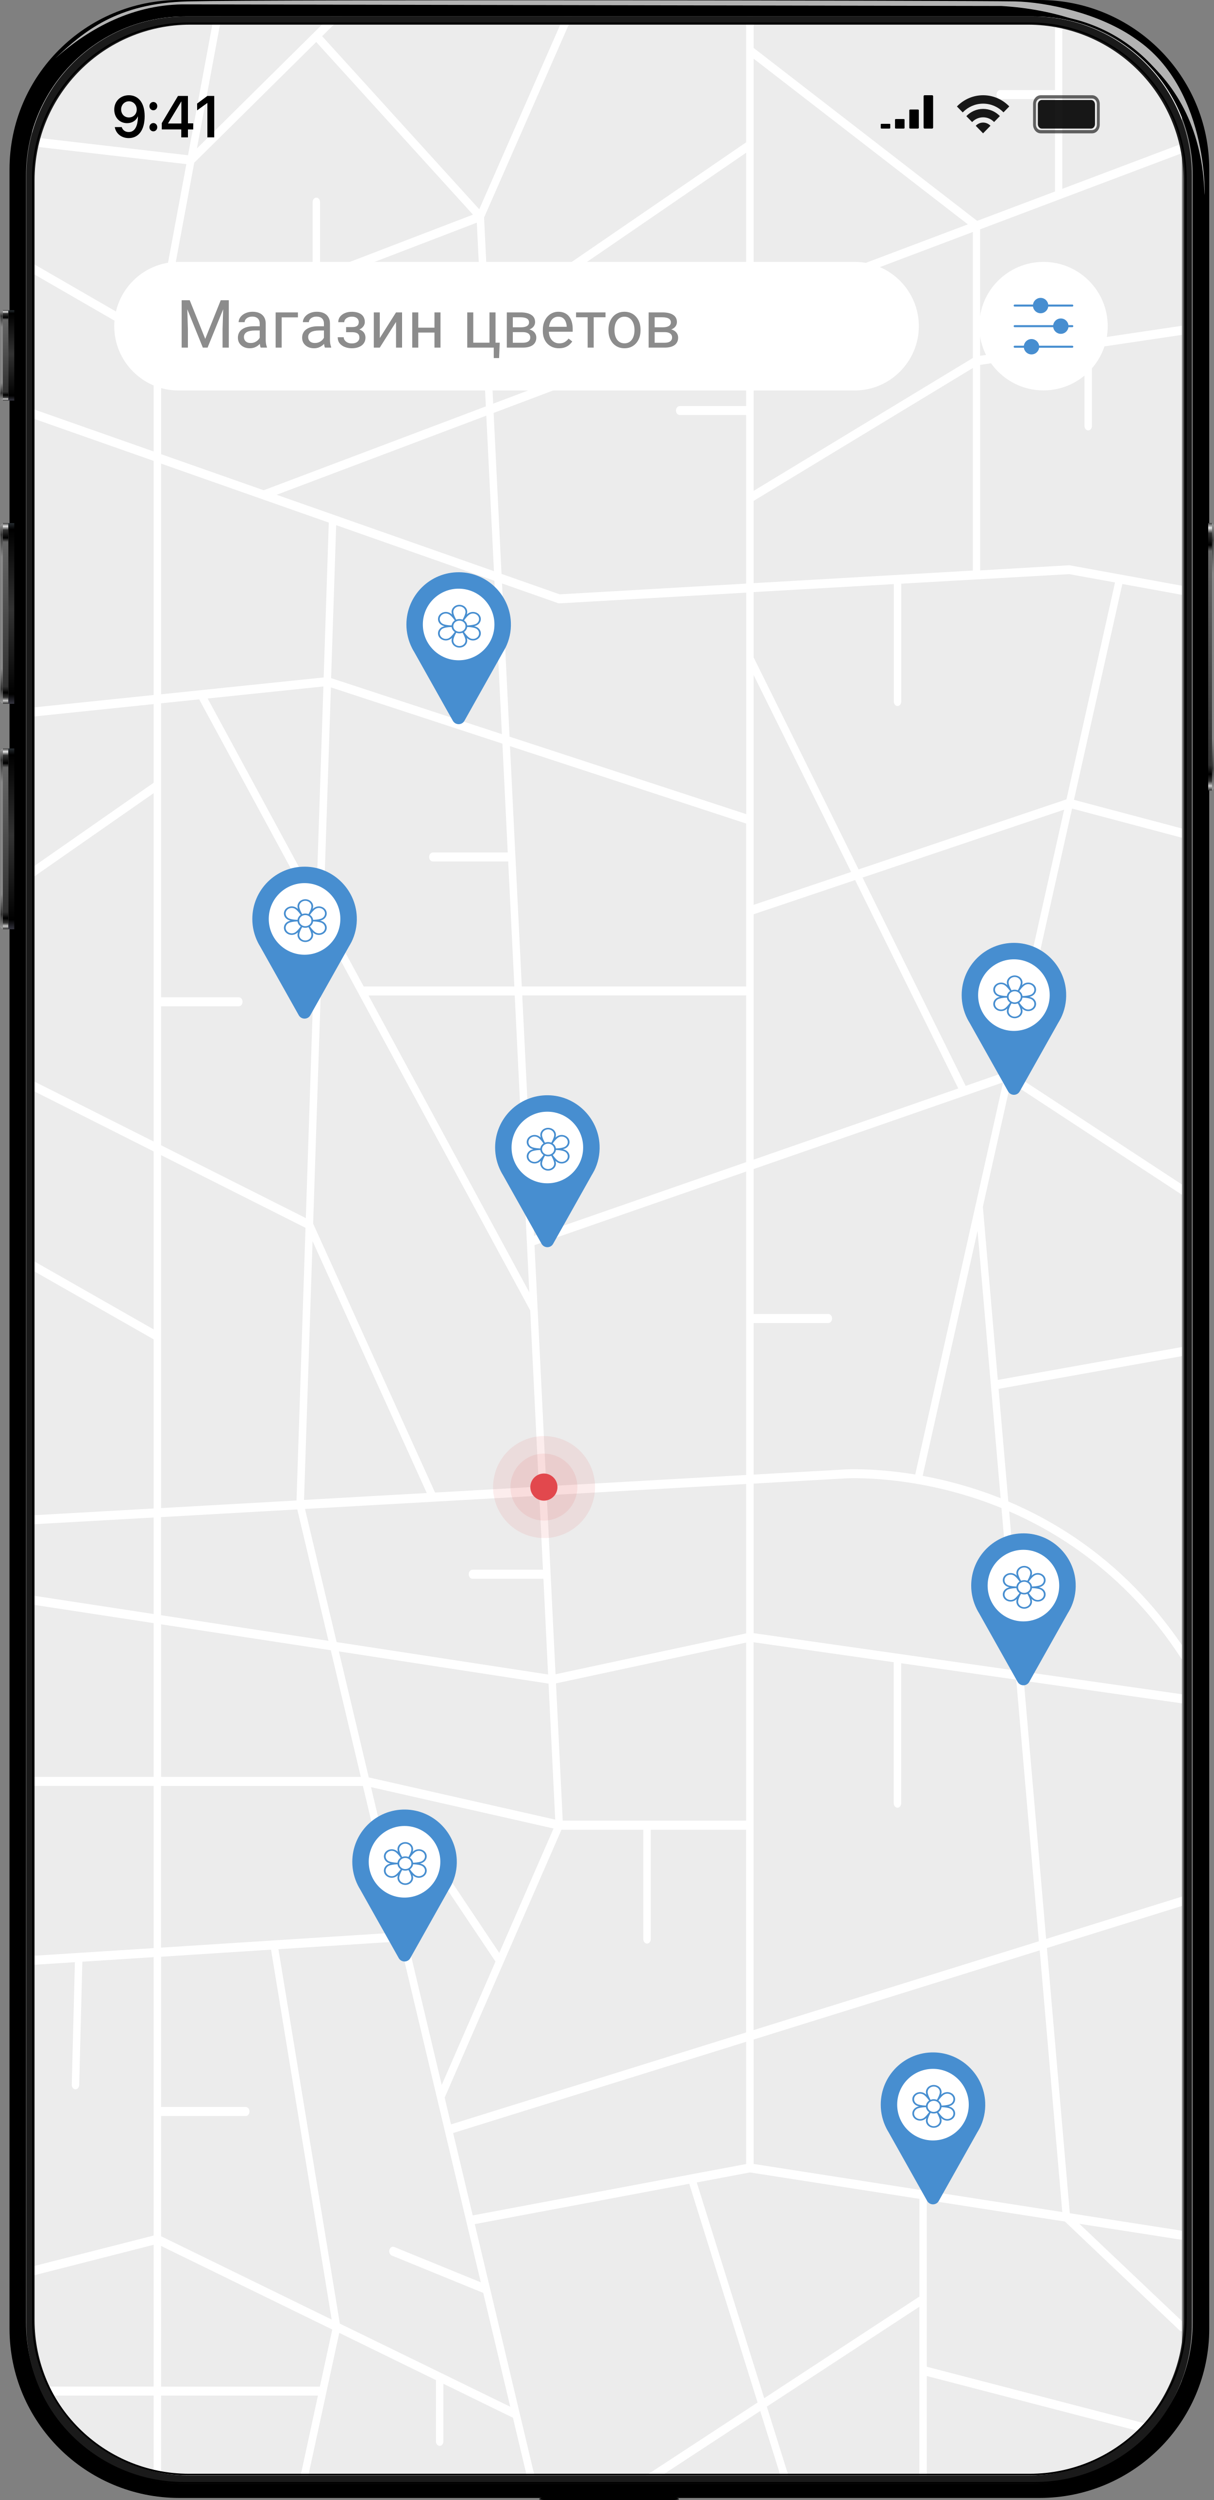 <?xml version="1.0" encoding="UTF-8"?> <svg xmlns="http://www.w3.org/2000/svg" width="255" height="525" viewBox="0 0 255 525" fill="none"><rect x="0" y="0" width="255" height="525" fill="#808080" stroke="none"/> <g clip-path="url(#clip0_430_1496)"> <path d="M230.735 522H24.265C14.588 522 6.745 512.5 6.745 500.781V23.219C6.745 11.5 14.588 2 24.265 2H230.735C240.412 2 248.256 11.5 248.256 23.219V500.781C248.256 512.5 240.412 522 230.735 522Z" fill="#ECECEC"></path> <path d="M223.175 2H221.611V18.91H210.102C209.671 18.91 209.32 19.334 209.32 19.857C209.32 20.379 209.671 20.803 210.102 20.803H221.611V40.211L205.25 46.381L158.296 10.063V2H156.732V29.879L102.716 66.914L101.678 45.679L120.856 2H119.077L100.667 43.949L67.662 7.599L73.322 2H70.842L41.367 31.168L46.799 2H45.195L39.494 32.605L6.745 28.801V30.711L39.144 34.465L32.513 70.13L6.745 55.244V57.349L32.27 72.088V94.809L6.745 85.832V87.807L32.27 96.784V145.948L6.745 148.592V150.501L32.27 147.857V164.376L6.745 182.183V184.371L32.27 166.563V239.72L6.745 226.89V228.947L32.27 241.793V279.171L6.745 264.628V266.717L32.27 281.26V316.778L6.745 318.214V320.108L32.27 318.672V338.944L6.839 335.059C6.812 335.059 6.772 335.059 6.745 335.059V336.953L32.27 340.854V373.139H6.745V375.033H32.27V409.098L6.745 410.73V412.623L15.734 412.052L15.073 437.776C15.06 438.299 15.397 438.739 15.828 438.756C15.842 438.756 15.842 438.756 15.855 438.756C16.273 438.756 16.623 438.348 16.637 437.842L17.297 411.954L32.27 410.991V469.458L6.745 475.971V477.913L32.27 471.4V501.173H6.758C6.772 501.809 6.799 502.446 6.852 503.066H32.27V521.984H33.834V503.066H66.785L62.688 521.984H64.306L71.26 489.894L91.57 499.818V512.68C91.57 513.202 91.92 513.627 92.352 513.627C92.783 513.627 93.133 513.202 93.133 512.68V500.585L107.743 507.718L111.139 522H112.77L99.724 467.059L144.778 458.587L159.131 504.519L132.446 521.984H135.735L159.684 506.298L164.589 521.984H166.207C166.207 521.869 166.193 521.755 166.153 521.641L161.072 505.384L193.107 484.409V497.778V521.967H194.67V498.953L245.479 512.158C245.776 511.603 246.045 511.031 246.302 510.427L194.67 497.01V461.999L223.687 466.52L247.757 489.371C247.905 489.502 248.067 489.567 248.242 489.567V487.413L226.719 466.993L248.242 470.356V468.446L224.711 464.774L219.9 409.081L248.242 400.251V398.292L219.738 407.172L215.048 352.965L248.242 357.698V355.789L214.886 351.039L211.975 317.382C221.571 321.544 230.129 327.437 237.447 334.896C241.423 338.944 245.021 343.482 248.242 348.46V345.44C245.277 341.082 242.002 337.083 238.458 333.46C230.83 325.674 221.854 319.569 211.8 315.309L209.751 291.658L248.242 284.786V282.876L209.59 289.781L206.449 253.431L212.299 227.315L248.242 250.884V248.73L212.716 225.438L225.183 169.795L248.229 175.916V173.973L225.587 167.966L235.749 122.639L248.229 124.908V122.998L224.711 118.722C224.657 118.705 224.603 118.705 224.563 118.705L205.883 119.783V76.626L227.797 73.362V89.439C227.797 89.962 228.148 90.386 228.579 90.386C229.01 90.386 229.361 89.962 229.361 89.439V73.133L248.215 70.326V68.416L205.87 74.716V48.16L248.215 32.18V30.189L223.134 39.656V2H223.175ZM158.296 12.316L203.296 47.115L158.296 64.091V12.316ZM158.296 66.098L204.347 48.715V75.174L158.296 103.085V66.098ZM158.296 105.19L204.347 77.279V119.815L158.296 122.46V105.19ZM158.296 141.753L178.781 183.114L158.296 190.018V141.753ZM158.296 191.993L179.616 184.811L201.288 228.572L158.296 243.523V191.993ZM156.732 32.066V64.711L103.592 84.771L102.823 69.036L156.732 32.066ZM142.77 87.154H156.732V122.557L117.554 124.81L105.344 120.517L103.686 86.713L156.732 66.702V85.277H142.77C142.339 85.277 141.988 85.701 141.988 86.224C141.988 86.73 142.339 87.154 142.77 87.154ZM67.823 194.801L111.368 275.172L113.187 312.192L91.381 313.432L65.775 256.973L67.823 194.801ZM66.449 188.827L43.618 146.682L67.931 144.152L66.449 188.827ZM105.532 156.165L106.651 179.017H90.923C90.492 179.017 90.141 179.441 90.141 179.963C90.141 180.486 90.492 180.91 90.923 180.91H106.745L108.039 207.157H76.435C76.422 207.157 76.408 207.157 76.395 207.157L67.945 191.552L69.508 144.348L105.532 156.165ZM69.548 142.406L70.613 110.283L103.848 121.97L105.425 154.174L69.548 142.406ZM108.12 209.05L110.667 260.857L111.179 271.385L77.406 209.05H108.12ZM89.643 313.53L63.861 314.983L65.653 260.629L89.643 313.53ZM113.282 314.101L114.05 329.64H99.239C98.807 329.64 98.457 330.065 98.457 330.587C98.457 331.109 98.807 331.534 99.239 331.534H114.144L115.128 351.643L70.707 344.836L64.063 316.876L113.282 314.101ZM115.222 353.553L116.624 382.117L77.459 373.254L71.179 346.795L115.222 353.553ZM116.274 383.978L104.872 410.11L93.295 392.808C93.025 392.4 92.527 392.335 92.19 392.661C91.853 392.988 91.799 393.591 92.069 394L104.077 411.922L92.783 437.842L77.931 375.294L116.274 383.978ZM105.708 412.281L117.931 384.239H135.128V407.204C135.128 407.727 135.479 408.151 135.91 408.151C136.341 408.151 136.692 407.727 136.692 407.204V384.239H156.719V426.808L94.737 446.117L93.403 440.486L105.708 412.281ZM118.201 382.329L116.786 353.504L156.732 344.934V382.329H118.201ZM116.691 351.594L114.845 314.003L156.732 311.636V343.008L116.691 351.594ZM114.751 312.11L112.271 261.478L156.732 246.02V309.743L114.751 312.11ZM112.177 259.535L109.697 209.034H156.732V244.045L112.177 259.535ZM109.602 207.157L107.123 156.688L156.732 172.945V207.157H109.602ZM107.028 154.696L105.452 122.525L117.258 126.671C117.338 126.703 117.433 126.72 117.514 126.703L156.746 124.451V170.97L107.028 154.696ZM103.753 119.946L58.106 103.901L102.15 87.285L103.753 119.946ZM40.801 34.172L66.422 8.823L99.346 45.075L67.23 57.398V42.447C67.23 41.925 66.88 41.5 66.449 41.5C66.017 41.5 65.667 41.925 65.667 42.447V58.002L34.117 70.114L40.801 34.172ZM33.834 72.203L100.155 46.756L102.055 85.342L55.384 102.954L33.847 95.381V72.203H33.834ZM33.834 97.356L69.063 109.744L67.985 142.259L33.834 145.801V97.356ZM33.834 211.319H50.168C50.599 211.319 50.95 210.894 50.95 210.372C50.95 209.85 50.599 209.425 50.168 209.425H33.834V147.694L41.839 146.862L66.341 192.075L64.238 255.797L33.834 240.503V211.319ZM33.834 242.576L64.171 257.838L62.284 315.097L33.834 316.696V242.576ZM33.834 318.59L62.446 316.974L68.996 344.575L33.82 339.189V318.59H33.834ZM33.834 341.099L69.481 346.55L75.788 373.139H33.834V341.099ZM33.834 375.049H76.233L83.538 405.817L33.82 409V375.049H33.834ZM33.834 444.354H51.624C52.055 444.354 52.405 443.93 52.405 443.408C52.405 442.885 52.055 442.461 51.624 442.461H33.834V410.91L56.934 409.424L69.67 487.103L33.834 469.605V444.354ZM67.19 501.189H33.834V471.645L69.791 489.192L67.19 501.189ZM100.991 479.284L82.796 471.857C82.392 471.694 81.947 471.955 81.799 472.445C81.664 472.935 81.88 473.473 82.284 473.653L101.503 481.504L107.177 505.416L92.635 498.316L71.381 487.951L58.483 409.326L83.969 407.694L100.991 479.284ZM145.155 456.612L99.293 465.231L95.182 447.929L156.732 428.766V454.441L145.155 456.612ZM193.121 482.271L160.519 503.621L146.355 458.31L157.527 456.204L193.121 461.754V482.271ZM223.134 464.529L158.296 454.425V428.293L218.39 409.571L223.134 464.529ZM218.215 407.661L158.282 426.318V344.869L187.73 349.064V378.673C187.73 379.195 188.08 379.619 188.511 379.619C188.943 379.619 189.293 379.195 189.293 378.673V349.276L213.458 352.72L218.215 407.661ZM213.309 350.81L158.296 342.959V311.555L177.244 310.478C177.393 310.461 192.46 309.433 210.115 316.582C210.196 316.615 210.277 316.648 210.358 316.68L213.309 350.81ZM210.183 314.624C204.28 312.273 198.673 310.82 193.808 309.923L205.331 258.474L210.183 314.624ZM192.245 309.645C183.309 308.176 177.244 308.584 177.164 308.601L158.296 309.661V277.833H173.996C174.428 277.833 174.778 277.408 174.778 276.886C174.778 276.364 174.428 275.939 173.996 275.939H158.296V245.498L202.689 230.073L210.708 227.282L192.245 309.645ZM211.18 225.128L202.838 228.033L181.18 184.289L223.525 170.023L211.18 225.128ZM224.576 120.566L234.212 122.313L224.01 167.869L180.344 182.575L158.296 138.047V124.337L187.743 122.655V147.319C187.743 147.841 188.094 148.265 188.525 148.265C188.956 148.265 189.307 147.841 189.307 147.319V122.574L224.576 120.566Z" fill="white"></path> <path d="M27.07 20C25.302 20 24 21.26 24 23.014V23.026C24 24.66 25.114 25.865 26.695 25.865C27.803 25.865 28.622 25.263 28.946 24.467H28.98C28.98 24.563 28.974 24.654 28.969 24.744C28.912 26.39 28.36 27.728 27.041 27.728C26.308 27.728 25.808 27.342 25.586 26.745L25.569 26.691H24.114L24.125 26.758C24.381 28.072 25.518 29 27.036 29C29.128 29 30.384 27.282 30.384 24.407V24.395C30.384 21.344 28.878 20 27.07 20ZM27.07 24.666C26.137 24.666 25.444 23.96 25.444 22.972V22.96C25.444 22.019 26.177 21.272 27.087 21.272C28.008 21.272 28.724 22.026 28.724 22.99V22.996C28.724 23.966 28.008 24.666 27.07 24.666Z" fill="black"></path> <path d="M32.215 23.159C32.675 23.159 33.033 22.773 33.033 22.285C33.033 21.796 32.675 21.417 32.215 21.417C31.754 21.417 31.39 21.796 31.39 22.285C31.39 22.773 31.754 23.159 32.215 23.159ZM32.215 27.583C32.675 27.583 33.033 27.198 33.033 26.709C33.033 26.221 32.675 25.841 32.215 25.841C31.754 25.841 31.39 26.221 31.39 26.709C31.39 27.198 31.754 27.583 32.215 27.583Z" fill="black"></path> <path d="M38.076 28.849H39.474V27.18H40.589V25.901H39.474V20.151H37.388L33.983 25.853V27.18H38.076V28.849ZM35.302 25.938V25.895L38.064 21.326H38.099V25.938H35.302Z" fill="black"></path> <path d="M43.562 28.849H45V20.151H43.55L41.407 21.748V23.177L43.528 21.634H43.562V28.849Z" fill="black"></path> <path d="M185 26.083C185 26.037 185.09 26 185.2 26H186.8C186.91 26 187 26.037 187 26.083V26.917C187 26.963 186.91 27 186.8 27H185.2C185.09 27 185 26.963 185 26.917V26.083Z" fill="black"></path> <path d="M188 25.111C188 25.05 188.09 25 188.2 25H189.8C189.91 25 190 25.05 190 25.111V26.889C190 26.95 189.91 27 189.8 27H188.2C188.09 27 188 26.95 188 26.889V25.111Z" fill="black"></path> <path d="M191 23.16C191 23.072 191.09 23 191.2 23H192.8C192.91 23 193 23.072 193 23.16V26.84C193 26.928 192.91 27 192.8 27H191.2C191.09 27 191 26.928 191 26.84V23.16Z" fill="black"></path> <path d="M194 20.212C194 20.095 194.09 20 194.2 20H195.8C195.91 20 196 20.095 196 20.212V26.788C196 26.905 195.91 27 195.8 27H194.2C194.09 27 194 26.905 194 26.788V20.212Z" fill="black"></path> <g opacity="0.9"> <path d="M212 22.347C210.597 20.898 208.654 20 206.506 20C204.352 20 202.404 20.903 201 22.36L202.217 23.61C203.309 22.472 204.827 21.766 206.506 21.766C208.179 21.766 209.692 22.466 210.783 23.596L212 22.347Z" fill="black"></path> <path d="M210.023 24.377C209.126 23.447 207.882 22.87 206.506 22.87C205.124 22.87 203.875 23.452 202.977 24.39L204.194 25.639C204.78 25.021 205.599 24.636 206.506 24.636C207.407 24.636 208.221 25.015 208.806 25.626L210.023 24.377Z" fill="black"></path> <path d="M208.046 26.407C207.655 25.995 207.11 25.74 206.506 25.74C205.896 25.74 205.346 26.001 204.954 26.42L206.494 28L208.046 26.407Z" fill="black"></path> </g> <path opacity="0.6" fill-rule="evenodd" clip-rule="evenodd" d="M218.6 20H229.4C230.284 20 231 20.819 231 21.829V26.171C231 27.181 230.284 28 229.4 28H218.6C217.716 28 217 27.181 217 26.171V21.829C217 20.819 217.716 20 218.6 20ZM218.6 20.686C218.048 20.686 217.6 21.197 217.6 21.829V26.171C217.6 26.803 218.048 27.314 218.6 27.314H229.4C229.952 27.314 230.4 26.803 230.4 26.171V21.829C230.4 21.197 229.952 20.686 229.4 20.686H218.6Z" fill="black"></path> <path opacity="0.9" d="M218 21.96C218 21.43 218.358 21 218.8 21H229.2C229.642 21 230 21.43 230 21.96V26.04C230 26.57 229.642 27 229.2 27H218.8C218.358 27 218 26.57 218 26.04V21.96Z" fill="black"></path> <path d="M179.534 82H37.466C30.058 82 24 75.927 24 68.5C24 61.073 30.058 55 37.466 55H179.534C186.942 55 193 61.073 193 68.5C193 75.908 186.942 82 179.534 82Z" fill="white"></path> <path d="M219.182 81.981C226.633 81.981 232.673 75.941 232.673 68.491C232.673 61.04 226.633 55 219.182 55C211.731 55 205.691 61.04 205.691 68.491C205.691 75.941 211.731 81.981 219.182 81.981Z" fill="white"></path> <path d="M213.132 68.491H225.232" stroke="#478ED0" stroke-width="0.431" stroke-miterlimit="10" stroke-linecap="round" stroke-linejoin="round"></path> <path d="M222.827 70.106C223.719 70.106 224.443 69.383 224.443 68.491C224.443 67.598 223.719 66.875 222.827 66.875C221.934 66.875 221.211 67.598 221.211 68.491C221.211 69.383 221.934 70.106 222.827 70.106Z" fill="#478ED0"></path> <path d="M213.132 72.812H225.232" stroke="#478ED0" stroke-width="0.431" stroke-miterlimit="10" stroke-linecap="round" stroke-linejoin="round"></path> <path d="M216.664 74.428C217.557 74.428 218.28 73.704 218.28 72.812C218.28 71.92 217.557 71.196 216.664 71.196C215.772 71.196 215.048 71.92 215.048 72.812C215.048 73.704 215.772 74.428 216.664 74.428Z" fill="#478ED0"></path> <path d="M213.132 64.169H225.232" stroke="#478ED0" stroke-width="0.431" stroke-miterlimit="10" stroke-linecap="round" stroke-linejoin="round"></path> <path d="M218.581 65.785C219.473 65.785 220.197 65.062 220.197 64.169C220.197 63.277 219.473 62.553 218.581 62.553C217.688 62.553 216.965 63.277 216.965 64.169C216.965 65.062 217.688 65.785 218.581 65.785Z" fill="#478ED0"></path> <path opacity="0.1" d="M124.851 313.992C125.796 308.154 121.83 302.656 115.992 301.711C110.154 300.766 104.656 304.732 103.711 310.57C102.766 316.408 106.732 321.906 112.57 322.851C118.408 323.796 123.906 319.83 124.851 313.992Z" fill="#E2484D"></path> <path opacity="0.1" d="M121.275 312.282C121.275 316.161 118.124 319.311 114.246 319.311C110.367 319.311 107.216 316.161 107.216 312.282C107.216 308.404 110.367 305.253 114.246 305.253C118.124 305.253 121.275 308.404 121.275 312.282Z" fill="#E2484D"></path> <path d="M117.095 312.282C117.095 313.851 115.815 315.132 114.246 315.132C112.677 315.132 111.396 313.851 111.396 312.282C111.396 310.713 112.677 309.433 114.246 309.433C115.815 309.433 117.095 310.713 117.095 312.282Z" fill="#E2484D"></path> <path d="M106.152 136.073C106.968 134.453 107.395 132.621 107.307 130.663C107.056 124.876 102.261 120.232 96.475 120.169C90.349 120.094 85.366 125.039 85.366 131.152C85.366 132.922 85.793 134.591 86.533 136.073L86.558 136.123C86.696 136.399 86.847 136.663 87.01 136.926L95.119 151.361C95.659 152.315 97.027 152.315 97.554 151.361L105.663 136.926C105.826 136.663 105.977 136.399 106.115 136.123L106.152 136.073Z" fill="#478ED0"></path> <path d="M96.336 138.658C100.489 138.658 103.855 135.292 103.855 131.14C103.855 126.987 100.489 123.621 96.336 123.621C92.184 123.621 88.817 126.987 88.817 131.14C88.817 135.292 92.184 138.658 96.336 138.658Z" fill="white"></path> <path d="M100.172 131.701C99.991 131.611 99.797 131.543 99.596 131.5C99.797 131.457 99.991 131.389 100.172 131.299C100.359 131.201 100.523 131.07 100.655 130.913C100.786 130.757 100.883 130.579 100.939 130.388C100.995 130.198 101.009 130 100.981 129.804C100.953 129.609 100.883 129.421 100.775 129.25C100.666 129.079 100.523 128.93 100.351 128.81C100.18 128.69 99.984 128.602 99.775 128.551C99.566 128.5 99.348 128.487 99.134 128.513C98.92 128.538 98.713 128.602 98.526 128.701C98.35 128.799 98.189 128.918 98.047 129.055C98.106 128.875 98.138 128.688 98.144 128.5C98.144 128.102 97.97 127.721 97.662 127.439C97.353 127.158 96.934 127 96.498 127C96.061 127 95.642 127.158 95.334 127.439C95.025 127.721 94.851 128.102 94.851 128.5C94.857 128.688 94.889 128.875 94.948 129.055C94.806 128.918 94.645 128.799 94.469 128.701C94.091 128.502 93.642 128.448 93.22 128.551C92.798 128.654 92.439 128.905 92.221 129.25C92.002 129.595 91.943 130.004 92.056 130.388C92.169 130.773 92.445 131.1 92.823 131.299C93.004 131.389 93.198 131.457 93.399 131.5C93.198 131.543 93.004 131.611 92.823 131.701C92.445 131.9 92.169 132.227 92.056 132.612C91.943 132.996 92.002 133.405 92.221 133.75C92.439 134.095 92.798 134.346 93.22 134.449C93.642 134.552 94.091 134.498 94.469 134.299C94.645 134.201 94.806 134.082 94.948 133.945C94.889 134.125 94.857 134.312 94.851 134.5C94.851 134.898 95.025 135.279 95.334 135.561C95.642 135.842 96.061 136 96.498 136C96.934 136 97.353 135.842 97.662 135.561C97.97 135.279 98.144 134.898 98.144 134.5C98.138 134.312 98.106 134.125 98.047 133.945C98.189 134.082 98.35 134.201 98.526 134.299C98.776 134.431 99.06 134.501 99.349 134.501C99.493 134.501 99.638 134.483 99.777 134.449C100.092 134.372 100.375 134.212 100.591 133.989C100.806 133.766 100.943 133.489 100.986 133.195C101.028 132.9 100.974 132.601 100.829 132.334C100.685 132.068 100.457 131.847 100.174 131.699L100.172 131.701ZM98.709 128.99C99.003 128.835 99.352 128.793 99.68 128.873C100.008 128.953 100.288 129.149 100.458 129.417C100.627 129.685 100.673 130.003 100.586 130.302C100.498 130.601 100.283 130.856 99.989 131.01C99.671 131.177 99.083 131.288 98.277 131.333L98.132 131.326C98.106 131.123 98.035 130.927 97.923 130.75C97.811 130.574 97.66 130.419 97.48 130.298C97.503 130.256 97.526 130.218 97.546 130.179C97.992 129.566 98.391 129.157 98.709 128.99ZM96.498 132.667C96.244 132.667 95.997 132.598 95.786 132.47C95.576 132.342 95.412 132.16 95.315 131.946C95.218 131.733 95.192 131.499 95.242 131.272C95.291 131.046 95.413 130.838 95.592 130.675C95.771 130.512 95.999 130.401 96.248 130.356C96.496 130.311 96.754 130.334 96.987 130.422C97.222 130.51 97.421 130.66 97.562 130.852C97.703 131.044 97.778 131.269 97.778 131.5C97.778 131.809 97.643 132.106 97.403 132.325C97.163 132.544 96.837 132.667 96.498 132.667ZM96.498 127.333C96.837 127.333 97.163 127.456 97.403 127.675C97.643 127.894 97.778 128.191 97.778 128.5C97.778 128.833 97.589 129.354 97.229 130.013C97.203 130.049 97.177 130.085 97.15 130.123C96.944 130.042 96.722 130 96.498 130C96.274 130 96.052 130.042 95.846 130.123C95.819 130.085 95.793 130.049 95.767 130.013C95.406 129.354 95.217 128.833 95.217 128.5C95.217 128.191 95.352 127.894 95.592 127.675C95.832 127.456 96.158 127.333 96.498 127.333ZM93.006 131.01C92.712 130.856 92.497 130.601 92.409 130.302C92.322 130.003 92.368 129.685 92.537 129.417C92.707 129.149 92.987 128.953 93.315 128.873C93.643 128.793 93.993 128.835 94.287 128.99C94.604 129.156 95.004 129.566 95.449 130.179C95.471 130.218 95.495 130.258 95.515 130.298C95.335 130.419 95.184 130.574 95.072 130.75C94.96 130.927 94.889 131.123 94.863 131.326L94.718 131.333C93.912 131.288 93.324 131.178 93.006 131.01ZM94.287 134.01C94.141 134.087 93.98 134.137 93.814 134.157C93.647 134.177 93.477 134.167 93.315 134.127C93.153 134.087 93 134.019 92.867 133.926C92.733 133.832 92.621 133.716 92.537 133.583C92.453 133.451 92.399 133.304 92.377 133.152C92.355 133 92.366 132.846 92.409 132.698C92.453 132.55 92.528 132.411 92.63 132.29C92.733 132.168 92.861 132.066 93.006 131.99C93.326 131.823 93.912 131.712 94.718 131.667L94.863 131.674C94.889 131.877 94.96 132.073 95.072 132.25C95.184 132.426 95.335 132.581 95.515 132.703C95.492 132.744 95.469 132.782 95.449 132.821C95.004 133.434 94.604 133.843 94.287 134.01ZM96.498 135.667C96.158 135.667 95.832 135.544 95.592 135.325C95.352 135.106 95.217 134.809 95.217 134.5C95.217 134.167 95.406 133.646 95.766 132.988C95.792 132.951 95.819 132.915 95.845 132.877C96.051 132.958 96.273 133 96.497 133C96.721 133 96.943 132.958 97.149 132.877C97.176 132.915 97.202 132.951 97.228 132.988C97.588 133.646 97.777 134.165 97.777 134.5C97.777 134.809 97.642 135.106 97.402 135.325C97.162 135.543 96.837 135.666 96.498 135.667ZM100.458 133.583C100.374 133.716 100.262 133.832 100.128 133.926C99.995 134.019 99.843 134.087 99.68 134.127C99.518 134.167 99.348 134.177 99.182 134.157C99.015 134.137 98.854 134.087 98.709 134.01C98.391 133.844 97.992 133.434 97.546 132.821C97.525 132.782 97.5 132.743 97.48 132.703C97.66 132.581 97.811 132.426 97.923 132.25C98.035 132.073 98.106 131.877 98.132 131.674L98.277 131.667C99.083 131.712 99.671 131.823 99.989 131.99C100.135 132.066 100.262 132.168 100.365 132.29C100.467 132.411 100.542 132.55 100.586 132.698C100.629 132.846 100.64 133 100.618 133.152C100.596 133.304 100.542 133.451 100.458 133.583Z" fill="#478ED0"></path> <path d="M222.787 213.905C223.603 212.285 224.029 210.453 223.941 208.495C223.69 202.708 218.895 198.064 213.109 198.001C206.983 197.926 202 202.871 202 208.984C202 210.754 202.427 212.423 203.167 213.905L203.192 213.955C203.331 214.231 203.481 214.495 203.644 214.758L211.753 229.193C212.293 230.147 213.661 230.147 214.188 229.193L222.297 214.758C222.46 214.495 222.611 214.231 222.749 213.955L222.787 213.905Z" fill="#478ED0"></path> <path d="M212.971 216.49C217.123 216.49 220.489 213.124 220.489 208.972C220.489 204.819 217.123 201.453 212.971 201.453C208.818 201.453 205.452 204.819 205.452 208.972C205.452 213.124 208.818 216.49 212.971 216.49Z" fill="white"></path> <path d="M216.806 209.533C216.625 209.443 216.431 209.375 216.23 209.332C216.431 209.289 216.625 209.221 216.806 209.131C216.993 209.033 217.157 208.902 217.289 208.745C217.421 208.589 217.517 208.411 217.573 208.22C217.629 208.03 217.644 207.832 217.615 207.636C217.587 207.441 217.517 207.253 217.409 207.082C217.301 206.911 217.157 206.762 216.985 206.642C216.814 206.522 216.618 206.434 216.409 206.383C216.2 206.332 215.983 206.319 215.768 206.345C215.554 206.37 215.347 206.434 215.16 206.533C214.984 206.631 214.823 206.75 214.681 206.887C214.74 206.707 214.773 206.52 214.778 206.332C214.778 205.934 214.605 205.553 214.296 205.271C213.987 204.99 213.568 204.832 213.132 204.832C212.695 204.832 212.276 204.99 211.968 205.271C211.659 205.553 211.486 205.934 211.486 206.332C211.491 206.52 211.524 206.707 211.583 206.887C211.441 206.75 211.28 206.631 211.104 206.533C210.726 206.334 210.276 206.28 209.854 206.383C209.433 206.486 209.073 206.737 208.855 207.082C208.637 207.427 208.577 207.836 208.69 208.22C208.803 208.605 209.079 208.932 209.458 209.131C209.639 209.221 209.832 209.289 210.033 209.332C209.832 209.375 209.639 209.443 209.458 209.533C209.079 209.732 208.803 210.059 208.69 210.444C208.577 210.828 208.637 211.237 208.855 211.582C209.073 211.927 209.433 212.178 209.854 212.281C210.276 212.384 210.726 212.33 211.104 212.131C211.28 212.033 211.441 211.914 211.583 211.777C211.524 211.957 211.491 212.144 211.486 212.332C211.486 212.73 211.659 213.111 211.968 213.393C212.276 213.674 212.695 213.832 213.132 213.832C213.568 213.832 213.987 213.674 214.296 213.393C214.605 213.111 214.778 212.73 214.778 212.332C214.773 212.144 214.74 211.957 214.681 211.777C214.823 211.914 214.984 212.033 215.16 212.131C215.41 212.263 215.694 212.333 215.983 212.333C216.128 212.333 216.272 212.315 216.411 212.281C216.727 212.204 217.01 212.044 217.225 211.821C217.44 211.598 217.578 211.321 217.62 211.027C217.663 210.732 217.608 210.433 217.464 210.166C217.319 209.9 217.091 209.679 216.808 209.531L216.806 209.533ZM215.343 206.822C215.637 206.667 215.986 206.625 216.314 206.705C216.642 206.785 216.922 206.981 217.092 207.249C217.262 207.517 217.308 207.835 217.22 208.134C217.132 208.433 216.917 208.688 216.623 208.842C216.305 209.009 215.717 209.12 214.911 209.165L214.767 209.158C214.74 208.955 214.669 208.759 214.557 208.582C214.445 208.406 214.294 208.251 214.115 208.13C214.137 208.088 214.16 208.05 214.18 208.011C214.626 207.398 215.025 206.989 215.343 206.822ZM213.132 210.499C212.879 210.499 212.631 210.43 212.42 210.302C212.21 210.174 212.046 209.992 211.949 209.778C211.852 209.565 211.827 209.331 211.876 209.104C211.925 208.878 212.047 208.67 212.226 208.507C212.406 208.344 212.634 208.233 212.882 208.188C213.13 208.143 213.388 208.166 213.622 208.254C213.856 208.342 214.056 208.492 214.196 208.684C214.337 208.876 214.412 209.101 214.412 209.332C214.412 209.641 214.277 209.938 214.037 210.157C213.797 210.376 213.471 210.499 213.132 210.499ZM213.132 205.165C213.471 205.165 213.797 205.288 214.037 205.507C214.277 205.726 214.412 206.023 214.412 206.332C214.412 206.665 214.223 207.186 213.863 207.845C213.837 207.881 213.811 207.917 213.784 207.955C213.578 207.874 213.357 207.832 213.132 207.832C212.908 207.832 212.686 207.874 212.48 207.955C212.454 207.917 212.428 207.881 212.401 207.845C212.041 207.186 211.851 206.665 211.851 206.332C211.851 206.023 211.986 205.726 212.226 205.507C212.467 205.288 212.792 205.165 213.132 205.165ZM209.64 208.842C209.346 208.688 209.132 208.433 209.044 208.134C208.956 207.835 209.002 207.517 209.172 207.249C209.342 206.981 209.621 206.785 209.949 206.705C210.277 206.625 210.627 206.667 210.921 206.822C211.239 206.988 211.638 207.398 212.083 208.011C212.105 208.05 212.129 208.09 212.149 208.13C211.969 208.251 211.819 208.406 211.707 208.582C211.594 208.759 211.523 208.955 211.497 209.158L211.353 209.165C210.547 209.12 209.958 209.01 209.64 208.842ZM210.921 211.842C210.775 211.919 210.614 211.969 210.448 211.989C210.281 212.009 210.112 211.999 209.949 211.959C209.787 211.919 209.635 211.851 209.501 211.758C209.368 211.664 209.256 211.548 209.172 211.415C209.088 211.283 209.033 211.136 209.011 210.984C208.989 210.832 209 210.678 209.044 210.53C209.087 210.382 209.162 210.243 209.265 210.122C209.367 210 209.495 209.898 209.64 209.822C209.961 209.655 210.547 209.544 211.353 209.499L211.497 209.506C211.523 209.709 211.594 209.905 211.707 210.082C211.819 210.258 211.969 210.413 212.149 210.535C212.127 210.576 212.103 210.614 212.083 210.653C211.638 211.266 211.239 211.675 210.921 211.842ZM213.132 213.499C212.792 213.499 212.467 213.376 212.226 213.157C211.986 212.938 211.851 212.641 211.851 212.332C211.851 211.999 212.041 211.478 212.4 210.82C212.427 210.783 212.453 210.747 212.479 210.709C212.685 210.79 212.907 210.832 213.131 210.832C213.356 210.832 213.578 210.79 213.783 210.709C213.81 210.747 213.836 210.783 213.863 210.82C214.222 211.478 214.411 211.997 214.411 212.332C214.411 212.641 214.277 212.938 214.037 213.157C213.797 213.375 213.471 213.498 213.132 213.499ZM217.092 211.415C217.008 211.548 216.896 211.664 216.763 211.758C216.629 211.851 216.477 211.919 216.314 211.959C216.152 211.999 215.983 212.009 215.816 211.989C215.649 211.969 215.488 211.919 215.343 211.842C215.025 211.676 214.626 211.266 214.18 210.653C214.159 210.614 214.135 210.575 214.115 210.535C214.294 210.413 214.445 210.258 214.557 210.082C214.669 209.905 214.74 209.709 214.767 209.506L214.911 209.499C215.717 209.544 216.305 209.655 216.623 209.822C216.769 209.898 216.896 210 216.999 210.122C217.101 210.243 217.176 210.382 217.22 210.53C217.263 210.678 217.274 210.832 217.253 210.984C217.231 211.136 217.176 211.283 217.092 211.415Z" fill="#478ED0"></path> <path d="M124.787 245.905C125.603 244.285 126.029 242.453 125.941 240.495C125.69 234.708 120.895 230.064 115.109 230.001C108.983 229.926 104 234.871 104 240.984C104 242.754 104.427 244.423 105.167 245.905L105.192 245.955C105.331 246.231 105.481 246.495 105.644 246.758L113.753 261.193C114.293 262.147 115.661 262.147 116.188 261.193L124.297 246.758C124.46 246.495 124.611 246.231 124.749 245.955L124.787 245.905Z" fill="#478ED0"></path> <path d="M114.971 248.49C119.123 248.49 122.489 245.124 122.489 240.972C122.489 236.819 119.123 233.453 114.971 233.453C110.818 233.453 107.452 236.819 107.452 240.972C107.452 245.124 110.818 248.49 114.971 248.49Z" fill="white"></path> <path d="M118.806 241.533C118.625 241.443 118.431 241.375 118.23 241.332C118.431 241.289 118.625 241.221 118.806 241.131C118.993 241.033 119.157 240.902 119.289 240.745C119.421 240.589 119.517 240.411 119.573 240.22C119.629 240.03 119.644 239.832 119.615 239.636C119.587 239.441 119.517 239.253 119.409 239.082C119.301 238.911 119.157 238.762 118.985 238.642C118.814 238.522 118.618 238.434 118.409 238.383C118.2 238.332 117.983 238.319 117.768 238.345C117.554 238.37 117.347 238.434 117.16 238.533C116.984 238.631 116.823 238.75 116.681 238.887C116.74 238.707 116.773 238.52 116.778 238.332C116.778 237.934 116.605 237.553 116.296 237.271C115.987 236.99 115.568 236.832 115.132 236.832C114.695 236.832 114.276 236.99 113.968 237.271C113.659 237.553 113.486 237.934 113.486 238.332C113.491 238.52 113.524 238.707 113.583 238.887C113.441 238.75 113.28 238.631 113.104 238.533C112.726 238.334 112.276 238.28 111.854 238.383C111.433 238.486 111.073 238.737 110.855 239.082C110.637 239.427 110.577 239.836 110.69 240.22C110.803 240.605 111.079 240.932 111.458 241.131C111.639 241.221 111.832 241.289 112.033 241.332C111.832 241.375 111.639 241.443 111.458 241.533C111.079 241.732 110.803 242.059 110.69 242.444C110.577 242.828 110.637 243.237 110.855 243.582C111.073 243.927 111.433 244.178 111.854 244.281C112.276 244.384 112.726 244.33 113.104 244.131C113.28 244.033 113.441 243.914 113.583 243.777C113.524 243.957 113.491 244.144 113.486 244.332C113.486 244.73 113.659 245.111 113.968 245.393C114.276 245.674 114.695 245.832 115.132 245.832C115.568 245.832 115.987 245.674 116.296 245.393C116.605 245.111 116.778 244.73 116.778 244.332C116.773 244.144 116.74 243.957 116.681 243.777C116.823 243.914 116.984 244.033 117.16 244.131C117.41 244.263 117.694 244.333 117.983 244.333C118.128 244.333 118.272 244.315 118.411 244.281C118.727 244.204 119.01 244.044 119.225 243.821C119.44 243.598 119.578 243.321 119.62 243.027C119.663 242.732 119.608 242.433 119.464 242.166C119.319 241.9 119.091 241.679 118.808 241.531L118.806 241.533ZM117.343 238.822C117.637 238.667 117.986 238.625 118.314 238.705C118.642 238.785 118.922 238.981 119.092 239.249C119.262 239.517 119.308 239.835 119.22 240.134C119.132 240.433 118.917 240.688 118.623 240.842C118.305 241.009 117.717 241.12 116.911 241.165L116.767 241.158C116.74 240.955 116.669 240.759 116.557 240.582C116.445 240.406 116.294 240.251 116.115 240.13C116.137 240.088 116.16 240.05 116.18 240.011C116.626 239.398 117.025 238.989 117.343 238.822ZM115.132 242.499C114.879 242.499 114.631 242.43 114.42 242.302C114.21 242.174 114.046 241.992 113.949 241.778C113.852 241.565 113.827 241.331 113.876 241.104C113.925 240.878 114.047 240.67 114.226 240.507C114.406 240.344 114.634 240.233 114.882 240.188C115.13 240.143 115.388 240.166 115.622 240.254C115.856 240.342 116.056 240.492 116.196 240.684C116.337 240.876 116.412 241.101 116.412 241.332C116.412 241.641 116.277 241.938 116.037 242.157C115.797 242.376 115.471 242.499 115.132 242.499ZM115.132 237.165C115.471 237.165 115.797 237.288 116.037 237.507C116.277 237.726 116.412 238.023 116.412 238.332C116.412 238.665 116.223 239.186 115.863 239.845C115.837 239.881 115.811 239.917 115.784 239.955C115.578 239.874 115.357 239.832 115.132 239.832C114.908 239.832 114.686 239.874 114.48 239.955C114.454 239.917 114.428 239.881 114.401 239.845C114.041 239.186 113.851 238.665 113.851 238.332C113.851 238.023 113.986 237.726 114.226 237.507C114.467 237.288 114.792 237.165 115.132 237.165ZM111.64 240.842C111.346 240.688 111.132 240.433 111.044 240.134C110.956 239.835 111.002 239.517 111.172 239.249C111.342 238.981 111.621 238.785 111.949 238.705C112.277 238.625 112.627 238.667 112.921 238.822C113.239 238.988 113.638 239.398 114.083 240.011C114.105 240.05 114.129 240.09 114.149 240.13C113.969 240.251 113.819 240.406 113.707 240.582C113.594 240.759 113.523 240.955 113.497 241.158L113.353 241.165C112.547 241.12 111.958 241.01 111.64 240.842ZM112.921 243.842C112.775 243.919 112.614 243.969 112.448 243.989C112.281 244.009 112.112 243.999 111.949 243.959C111.787 243.919 111.635 243.851 111.501 243.758C111.368 243.664 111.256 243.548 111.172 243.415C111.088 243.283 111.033 243.136 111.011 242.984C110.989 242.832 111 242.678 111.044 242.53C111.087 242.382 111.162 242.243 111.265 242.122C111.367 242 111.495 241.898 111.64 241.822C111.961 241.655 112.547 241.544 113.353 241.499L113.497 241.506C113.523 241.709 113.594 241.905 113.707 242.082C113.819 242.258 113.969 242.413 114.149 242.535C114.127 242.576 114.103 242.614 114.083 242.653C113.638 243.266 113.239 243.675 112.921 243.842ZM115.132 245.499C114.792 245.499 114.467 245.376 114.226 245.157C113.986 244.938 113.851 244.641 113.851 244.332C113.851 243.999 114.041 243.478 114.4 242.82C114.427 242.783 114.453 242.747 114.479 242.709C114.685 242.79 114.907 242.832 115.131 242.832C115.356 242.832 115.578 242.79 115.783 242.709C115.81 242.747 115.836 242.783 115.863 242.82C116.222 243.478 116.411 243.997 116.411 244.332C116.411 244.641 116.277 244.938 116.037 245.157C115.797 245.375 115.471 245.498 115.132 245.499ZM119.092 243.415C119.008 243.548 118.896 243.664 118.763 243.758C118.629 243.851 118.477 243.919 118.314 243.959C118.152 243.999 117.983 244.009 117.816 243.989C117.649 243.969 117.488 243.919 117.343 243.842C117.025 243.676 116.626 243.266 116.18 242.653C116.159 242.614 116.135 242.575 116.115 242.535C116.294 242.413 116.445 242.258 116.557 242.082C116.669 241.905 116.74 241.709 116.767 241.506L116.911 241.499C117.717 241.544 118.305 241.655 118.623 241.822C118.769 241.898 118.896 242 118.999 242.122C119.101 242.243 119.176 242.382 119.22 242.53C119.263 242.678 119.274 242.832 119.253 242.984C119.231 243.136 119.176 243.283 119.092 243.415Z" fill="#478ED0"></path> <path d="M73.787 197.905C74.603 196.285 75.029 194.453 74.941 192.495C74.69 186.708 69.895 182.064 64.109 182.001C57.983 181.926 53 186.871 53 192.984C53 194.754 53.427 196.423 54.167 197.905L54.193 197.955C54.331 198.231 54.481 198.495 54.644 198.758L62.753 213.193C63.293 214.147 64.661 214.147 65.188 213.193L73.297 198.758C73.46 198.495 73.611 198.231 73.749 197.955L73.787 197.905Z" fill="#478ED0"></path> <path d="M63.971 200.49C68.123 200.49 71.489 197.124 71.489 192.972C71.489 188.819 68.123 185.453 63.971 185.453C59.818 185.453 56.452 188.819 56.452 192.972C56.452 197.124 59.818 200.49 63.971 200.49Z" fill="white"></path> <path d="M67.806 193.533C67.625 193.443 67.431 193.375 67.23 193.332C67.431 193.289 67.625 193.221 67.806 193.131C67.993 193.033 68.157 192.902 68.289 192.745C68.421 192.589 68.517 192.411 68.573 192.22C68.629 192.03 68.644 191.832 68.615 191.636C68.587 191.441 68.517 191.253 68.409 191.082C68.301 190.911 68.157 190.762 67.985 190.642C67.814 190.522 67.618 190.434 67.409 190.383C67.2 190.332 66.983 190.319 66.768 190.345C66.554 190.37 66.347 190.434 66.16 190.533C65.984 190.631 65.823 190.75 65.681 190.887C65.74 190.707 65.773 190.52 65.778 190.332C65.778 189.934 65.605 189.553 65.296 189.271C64.987 188.99 64.568 188.832 64.132 188.832C63.695 188.832 63.276 188.99 62.968 189.271C62.659 189.553 62.486 189.934 62.486 190.332C62.491 190.52 62.523 190.707 62.583 190.887C62.441 190.75 62.28 190.631 62.104 190.533C61.726 190.334 61.276 190.28 60.855 190.383C60.433 190.486 60.073 190.737 59.855 191.082C59.636 191.427 59.577 191.836 59.69 192.22C59.803 192.605 60.079 192.932 60.458 193.131C60.639 193.221 60.832 193.289 61.033 193.332C60.832 193.375 60.639 193.443 60.458 193.533C60.079 193.732 59.803 194.059 59.69 194.444C59.577 194.828 59.636 195.237 59.855 195.582C60.073 195.927 60.433 196.178 60.855 196.281C61.276 196.384 61.726 196.33 62.104 196.131C62.28 196.033 62.441 195.914 62.583 195.777C62.523 195.957 62.491 196.144 62.486 196.332C62.486 196.73 62.659 197.111 62.968 197.393C63.276 197.674 63.695 197.832 64.132 197.832C64.568 197.832 64.987 197.674 65.296 197.393C65.605 197.111 65.778 196.73 65.778 196.332C65.773 196.144 65.74 195.957 65.681 195.777C65.823 195.914 65.984 196.033 66.16 196.131C66.41 196.263 66.694 196.333 66.983 196.333C67.128 196.333 67.272 196.315 67.412 196.281C67.727 196.204 68.01 196.044 68.225 195.821C68.44 195.598 68.578 195.321 68.62 195.027C68.663 194.732 68.608 194.433 68.464 194.166C68.319 193.9 68.091 193.679 67.808 193.531L67.806 193.533ZM66.343 190.822C66.637 190.667 66.986 190.625 67.314 190.705C67.642 190.785 67.922 190.981 68.092 191.249C68.262 191.517 68.308 191.835 68.22 192.134C68.132 192.433 67.917 192.688 67.623 192.842C67.305 193.009 66.717 193.12 65.911 193.165L65.767 193.158C65.74 192.955 65.669 192.759 65.557 192.582C65.445 192.406 65.294 192.251 65.115 192.13C65.137 192.088 65.16 192.05 65.18 192.011C65.626 191.398 66.025 190.989 66.343 190.822ZM64.132 194.499C63.879 194.499 63.631 194.43 63.42 194.302C63.21 194.174 63.046 193.992 62.949 193.778C62.852 193.565 62.827 193.331 62.876 193.104C62.925 192.878 63.047 192.67 63.226 192.507C63.406 192.344 63.634 192.233 63.882 192.188C64.13 192.143 64.388 192.166 64.622 192.254C64.856 192.342 65.056 192.492 65.196 192.684C65.337 192.876 65.412 193.101 65.412 193.332C65.412 193.641 65.277 193.938 65.037 194.157C64.797 194.376 64.471 194.499 64.132 194.499ZM64.132 189.165C64.471 189.165 64.797 189.288 65.037 189.507C65.277 189.726 65.412 190.023 65.412 190.332C65.412 190.665 65.223 191.186 64.864 191.845C64.837 191.881 64.811 191.917 64.784 191.955C64.579 191.874 64.357 191.832 64.132 191.832C63.908 191.832 63.686 191.874 63.48 191.955C63.454 191.917 63.428 191.881 63.401 191.845C63.041 191.186 62.851 190.665 62.851 190.332C62.851 190.023 62.986 189.726 63.226 189.507C63.467 189.288 63.792 189.165 64.132 189.165ZM60.64 192.842C60.346 192.688 60.132 192.433 60.044 192.134C59.956 191.835 60.002 191.517 60.172 191.249C60.342 190.981 60.621 190.785 60.949 190.705C61.277 190.625 61.627 190.667 61.921 190.822C62.239 190.988 62.638 191.398 63.083 192.011C63.105 192.05 63.129 192.09 63.149 192.13C62.969 192.251 62.819 192.406 62.707 192.582C62.594 192.759 62.523 192.955 62.497 193.158L62.352 193.165C61.547 193.12 60.958 193.01 60.64 192.842ZM61.921 195.842C61.775 195.919 61.614 195.969 61.448 195.989C61.281 196.009 61.112 195.999 60.949 195.959C60.787 195.919 60.635 195.851 60.501 195.758C60.368 195.664 60.256 195.548 60.172 195.415C60.088 195.283 60.033 195.136 60.011 194.984C59.989 194.832 60 194.678 60.044 194.53C60.087 194.382 60.162 194.243 60.265 194.122C60.367 194 60.495 193.898 60.64 193.822C60.961 193.655 61.547 193.544 62.352 193.499L62.497 193.506C62.523 193.709 62.594 193.905 62.707 194.082C62.819 194.258 62.969 194.413 63.149 194.535C63.127 194.576 63.103 194.614 63.083 194.653C62.638 195.266 62.239 195.675 61.921 195.842ZM64.132 197.499C63.792 197.499 63.467 197.376 63.226 197.157C62.986 196.938 62.851 196.641 62.851 196.332C62.851 195.999 63.041 195.478 63.4 194.82C63.427 194.783 63.453 194.747 63.479 194.709C63.685 194.79 63.907 194.832 64.131 194.832C64.356 194.832 64.578 194.79 64.784 194.709C64.81 194.747 64.836 194.783 64.863 194.82C65.222 195.478 65.411 195.997 65.411 196.332C65.411 196.641 65.276 196.938 65.037 197.157C64.797 197.375 64.471 197.498 64.132 197.499ZM68.092 195.415C68.008 195.548 67.896 195.664 67.763 195.758C67.629 195.851 67.477 195.919 67.314 195.959C67.152 195.999 66.983 196.009 66.816 195.989C66.649 195.969 66.488 195.919 66.343 195.842C66.025 195.676 65.626 195.266 65.18 194.653C65.159 194.614 65.135 194.575 65.115 194.535C65.294 194.413 65.445 194.258 65.557 194.082C65.669 193.905 65.74 193.709 65.767 193.506L65.911 193.499C66.717 193.544 67.305 193.655 67.623 193.822C67.769 193.898 67.897 194 67.999 194.122C68.101 194.243 68.176 194.382 68.22 194.53C68.263 194.678 68.275 194.832 68.252 194.984C68.231 195.136 68.176 195.283 68.092 195.415Z" fill="#478ED0"></path> <path d="M224.787 337.905C225.603 336.285 226.029 334.453 225.941 332.495C225.69 326.708 220.895 322.064 215.109 322.001C208.983 321.926 204 326.871 204 332.984C204 334.754 204.427 336.423 205.167 337.905L205.192 337.955C205.331 338.231 205.481 338.495 205.644 338.758L213.753 353.193C214.293 354.147 215.661 354.147 216.188 353.193L224.297 338.758C224.46 338.495 224.611 338.231 224.749 337.955L224.787 337.905Z" fill="#478ED0"></path> <path d="M214.971 340.49C219.123 340.49 222.489 337.124 222.489 332.972C222.489 328.819 219.123 325.453 214.971 325.453C210.818 325.453 207.452 328.819 207.452 332.972C207.452 337.124 210.818 340.49 214.971 340.49Z" fill="white"></path> <path d="M218.806 333.533C218.625 333.443 218.431 333.375 218.23 333.332C218.431 333.289 218.625 333.221 218.806 333.131C218.993 333.033 219.157 332.902 219.289 332.745C219.421 332.589 219.517 332.411 219.573 332.22C219.629 332.03 219.644 331.832 219.615 331.636C219.587 331.441 219.517 331.253 219.409 331.082C219.301 330.911 219.157 330.762 218.985 330.642C218.814 330.522 218.618 330.434 218.409 330.383C218.2 330.332 217.983 330.319 217.768 330.345C217.554 330.37 217.347 330.434 217.16 330.533C216.984 330.631 216.823 330.75 216.681 330.887C216.74 330.707 216.773 330.52 216.778 330.332C216.778 329.934 216.605 329.553 216.296 329.271C215.987 328.99 215.568 328.832 215.132 328.832C214.695 328.832 214.276 328.99 213.968 329.271C213.659 329.553 213.486 329.934 213.486 330.332C213.491 330.52 213.524 330.707 213.583 330.887C213.441 330.75 213.28 330.631 213.104 330.533C212.726 330.334 212.276 330.28 211.854 330.383C211.433 330.486 211.073 330.737 210.855 331.082C210.637 331.427 210.577 331.836 210.69 332.22C210.803 332.605 211.079 332.932 211.458 333.131C211.639 333.221 211.832 333.289 212.033 333.332C211.832 333.375 211.639 333.443 211.458 333.533C211.079 333.732 210.803 334.059 210.69 334.444C210.577 334.828 210.637 335.237 210.855 335.582C211.073 335.927 211.433 336.178 211.854 336.281C212.276 336.384 212.726 336.33 213.104 336.131C213.28 336.033 213.441 335.914 213.583 335.777C213.524 335.957 213.491 336.144 213.486 336.332C213.486 336.73 213.659 337.111 213.968 337.393C214.276 337.674 214.695 337.832 215.132 337.832C215.568 337.832 215.987 337.674 216.296 337.393C216.605 337.111 216.778 336.73 216.778 336.332C216.773 336.144 216.74 335.957 216.681 335.777C216.823 335.914 216.984 336.033 217.16 336.131C217.41 336.263 217.694 336.333 217.983 336.333C218.128 336.333 218.272 336.315 218.411 336.281C218.727 336.204 219.01 336.044 219.225 335.821C219.44 335.598 219.578 335.321 219.62 335.027C219.663 334.732 219.608 334.433 219.464 334.166C219.319 333.9 219.091 333.679 218.808 333.531L218.806 333.533ZM217.343 330.822C217.637 330.667 217.986 330.625 218.314 330.705C218.642 330.785 218.922 330.981 219.092 331.249C219.262 331.517 219.308 331.835 219.22 332.134C219.132 332.433 218.917 332.688 218.623 332.842C218.305 333.009 217.717 333.12 216.911 333.165L216.767 333.158C216.74 332.955 216.669 332.759 216.557 332.582C216.445 332.406 216.294 332.251 216.115 332.13C216.137 332.088 216.16 332.05 216.18 332.011C216.626 331.398 217.025 330.989 217.343 330.822ZM215.132 334.499C214.879 334.499 214.631 334.43 214.42 334.302C214.21 334.174 214.046 333.992 213.949 333.778C213.852 333.565 213.827 333.331 213.876 333.104C213.925 332.878 214.047 332.67 214.226 332.507C214.406 332.344 214.634 332.233 214.882 332.188C215.13 332.143 215.388 332.166 215.622 332.254C215.856 332.342 216.056 332.492 216.196 332.684C216.337 332.876 216.412 333.101 216.412 333.332C216.412 333.641 216.277 333.938 216.037 334.157C215.797 334.376 215.471 334.499 215.132 334.499ZM215.132 329.165C215.471 329.165 215.797 329.288 216.037 329.507C216.277 329.726 216.412 330.023 216.412 330.332C216.412 330.665 216.223 331.186 215.863 331.845C215.837 331.881 215.811 331.917 215.784 331.955C215.578 331.874 215.357 331.832 215.132 331.832C214.908 331.832 214.686 331.874 214.48 331.955C214.454 331.917 214.428 331.881 214.401 331.845C214.041 331.186 213.851 330.665 213.851 330.332C213.851 330.023 213.986 329.726 214.226 329.507C214.467 329.288 214.792 329.165 215.132 329.165ZM211.64 332.842C211.346 332.688 211.132 332.433 211.044 332.134C210.956 331.835 211.002 331.517 211.172 331.249C211.342 330.981 211.621 330.785 211.949 330.705C212.277 330.625 212.627 330.667 212.921 330.822C213.239 330.988 213.638 331.398 214.083 332.011C214.105 332.05 214.129 332.09 214.149 332.13C213.969 332.251 213.819 332.406 213.707 332.582C213.594 332.759 213.523 332.955 213.497 333.158L213.353 333.165C212.547 333.12 211.958 333.01 211.64 332.842ZM212.921 335.842C212.775 335.919 212.614 335.969 212.448 335.989C212.281 336.009 212.112 335.999 211.949 335.959C211.787 335.919 211.635 335.851 211.501 335.758C211.368 335.664 211.256 335.548 211.172 335.415C211.088 335.283 211.033 335.136 211.011 334.984C210.989 334.832 211 334.678 211.044 334.53C211.087 334.382 211.162 334.243 211.265 334.122C211.367 334 211.495 333.898 211.64 333.822C211.961 333.655 212.547 333.544 213.353 333.499L213.497 333.506C213.523 333.709 213.594 333.905 213.707 334.082C213.819 334.258 213.969 334.413 214.149 334.535C214.127 334.576 214.103 334.614 214.083 334.653C213.638 335.266 213.239 335.675 212.921 335.842ZM215.132 337.499C214.792 337.499 214.467 337.376 214.226 337.157C213.986 336.938 213.851 336.641 213.851 336.332C213.851 335.999 214.041 335.478 214.4 334.82C214.427 334.783 214.453 334.747 214.479 334.709C214.685 334.79 214.907 334.832 215.131 334.832C215.356 334.832 215.578 334.79 215.783 334.709C215.81 334.747 215.836 334.783 215.863 334.82C216.222 335.478 216.411 335.997 216.411 336.332C216.411 336.641 216.277 336.938 216.037 337.157C215.797 337.375 215.471 337.498 215.132 337.499ZM219.092 335.415C219.008 335.548 218.896 335.664 218.763 335.758C218.629 335.851 218.477 335.919 218.314 335.959C218.152 335.999 217.983 336.009 217.816 335.989C217.649 335.969 217.488 335.919 217.343 335.842C217.025 335.676 216.626 335.266 216.18 334.653C216.159 334.614 216.135 334.575 216.115 334.535C216.294 334.413 216.445 334.258 216.557 334.082C216.669 333.905 216.74 333.709 216.767 333.506L216.911 333.499C217.717 333.544 218.305 333.655 218.623 333.822C218.769 333.898 218.896 334 218.999 334.122C219.101 334.243 219.176 334.382 219.22 334.53C219.263 334.678 219.274 334.832 219.253 334.984C219.231 335.136 219.176 335.283 219.092 335.415Z" fill="#478ED0"></path> <path d="M94.787 395.905C95.603 394.285 96.029 392.453 95.941 390.495C95.69 384.708 90.895 380.064 85.109 380.001C78.983 379.926 74 384.871 74 390.984C74 392.754 74.427 394.423 75.167 395.905L75.192 395.955C75.331 396.231 75.481 396.495 75.644 396.758L83.753 411.193C84.293 412.147 85.661 412.147 86.188 411.193L94.297 396.758C94.46 396.495 94.611 396.231 94.749 395.955L94.787 395.905Z" fill="#478ED0"></path> <path d="M84.971 398.49C89.123 398.49 92.489 395.124 92.489 390.972C92.489 386.819 89.123 383.453 84.971 383.453C80.818 383.453 77.452 386.819 77.452 390.972C77.452 395.124 80.818 398.49 84.971 398.49Z" fill="white"></path> <path d="M88.806 391.533C88.625 391.443 88.431 391.375 88.23 391.332C88.431 391.289 88.625 391.221 88.806 391.131C88.993 391.033 89.157 390.902 89.289 390.745C89.421 390.589 89.517 390.411 89.573 390.22C89.629 390.03 89.644 389.832 89.615 389.636C89.587 389.441 89.517 389.253 89.409 389.082C89.301 388.911 89.157 388.762 88.985 388.642C88.814 388.522 88.618 388.434 88.409 388.383C88.2 388.332 87.983 388.319 87.768 388.345C87.554 388.37 87.347 388.434 87.16 388.533C86.984 388.631 86.823 388.75 86.681 388.887C86.74 388.707 86.773 388.52 86.778 388.332C86.778 387.934 86.605 387.553 86.296 387.271C85.987 386.99 85.568 386.832 85.132 386.832C84.695 386.832 84.276 386.99 83.968 387.271C83.659 387.553 83.486 387.934 83.486 388.332C83.491 388.52 83.523 388.707 83.582 388.887C83.441 388.75 83.28 388.631 83.104 388.533C82.726 388.334 82.276 388.28 81.855 388.383C81.433 388.486 81.073 388.737 80.855 389.082C80.636 389.427 80.577 389.836 80.69 390.22C80.803 390.605 81.079 390.932 81.457 391.131C81.639 391.221 81.832 391.289 82.033 391.332C81.832 391.375 81.639 391.443 81.457 391.533C81.079 391.732 80.803 392.059 80.69 392.444C80.577 392.828 80.636 393.237 80.855 393.582C81.073 393.927 81.433 394.178 81.855 394.281C82.276 394.384 82.726 394.33 83.104 394.131C83.28 394.033 83.441 393.914 83.582 393.777C83.523 393.957 83.491 394.144 83.486 394.332C83.486 394.73 83.659 395.111 83.968 395.393C84.276 395.674 84.695 395.832 85.132 395.832C85.568 395.832 85.987 395.674 86.296 395.393C86.605 395.111 86.778 394.73 86.778 394.332C86.773 394.144 86.74 393.957 86.681 393.777C86.823 393.914 86.984 394.033 87.16 394.131C87.41 394.263 87.694 394.333 87.983 394.333C88.128 394.333 88.272 394.315 88.412 394.281C88.727 394.204 89.01 394.044 89.225 393.821C89.44 393.598 89.578 393.321 89.62 393.027C89.663 392.732 89.608 392.433 89.464 392.166C89.319 391.9 89.091 391.679 88.808 391.531L88.806 391.533ZM87.343 388.822C87.637 388.667 87.986 388.625 88.314 388.705C88.642 388.785 88.922 388.981 89.092 389.249C89.262 389.517 89.308 389.835 89.22 390.134C89.132 390.433 88.917 390.688 88.623 390.842C88.305 391.009 87.717 391.12 86.911 391.165L86.767 391.158C86.74 390.955 86.669 390.759 86.557 390.582C86.445 390.406 86.294 390.251 86.115 390.13C86.137 390.088 86.16 390.05 86.18 390.011C86.626 389.398 87.025 388.989 87.343 388.822ZM85.132 392.499C84.879 392.499 84.631 392.43 84.421 392.302C84.21 392.174 84.046 391.992 83.949 391.778C83.852 391.565 83.827 391.331 83.876 391.104C83.925 390.878 84.047 390.67 84.226 390.507C84.406 390.344 84.634 390.233 84.882 390.188C85.13 390.143 85.388 390.166 85.622 390.254C85.856 390.342 86.056 390.492 86.196 390.684C86.337 390.876 86.412 391.101 86.412 391.332C86.412 391.641 86.277 391.938 86.037 392.157C85.797 392.376 85.471 392.499 85.132 392.499ZM85.132 387.165C85.471 387.165 85.797 387.288 86.037 387.507C86.277 387.726 86.412 388.023 86.412 388.332C86.412 388.665 86.223 389.186 85.864 389.845C85.837 389.881 85.811 389.917 85.784 389.955C85.579 389.874 85.357 389.832 85.132 389.832C84.908 389.832 84.686 389.874 84.48 389.955C84.454 389.917 84.428 389.881 84.401 389.845C84.041 389.186 83.851 388.665 83.851 388.332C83.851 388.023 83.986 387.726 84.226 387.507C84.467 387.288 84.792 387.165 85.132 387.165ZM81.64 390.842C81.346 390.688 81.132 390.433 81.044 390.134C80.956 389.835 81.002 389.517 81.172 389.249C81.341 388.981 81.621 388.785 81.949 388.705C82.277 388.625 82.627 388.667 82.921 388.822C83.239 388.988 83.638 389.398 84.083 390.011C84.105 390.05 84.129 390.09 84.149 390.13C83.969 390.251 83.819 390.406 83.707 390.582C83.594 390.759 83.523 390.955 83.497 391.158L83.353 391.165C82.547 391.12 81.958 391.01 81.64 390.842ZM82.921 393.842C82.775 393.919 82.615 393.969 82.448 393.989C82.281 394.009 82.112 393.999 81.949 393.959C81.787 393.919 81.635 393.851 81.501 393.758C81.368 393.664 81.256 393.548 81.172 393.415C81.088 393.283 81.033 393.136 81.011 392.984C80.989 392.832 81 392.678 81.044 392.53C81.087 392.382 81.162 392.243 81.265 392.122C81.367 392 81.495 391.898 81.64 391.822C81.96 391.655 82.547 391.544 83.353 391.499L83.497 391.506C83.523 391.709 83.594 391.905 83.707 392.082C83.819 392.258 83.969 392.413 84.149 392.535C84.127 392.576 84.103 392.614 84.083 392.653C83.638 393.266 83.239 393.675 82.921 393.842ZM85.132 395.499C84.792 395.499 84.467 395.376 84.226 395.157C83.986 394.938 83.851 394.641 83.851 394.332C83.851 393.999 84.041 393.478 84.4 392.82C84.427 392.783 84.453 392.747 84.479 392.709C84.685 392.79 84.907 392.832 85.131 392.832C85.356 392.832 85.578 392.79 85.784 392.709C85.81 392.747 85.836 392.783 85.863 392.82C86.222 393.478 86.411 393.997 86.411 394.332C86.411 394.641 86.276 394.938 86.037 395.157C85.797 395.375 85.471 395.498 85.132 395.499ZM89.092 393.415C89.008 393.548 88.896 393.664 88.763 393.758C88.629 393.851 88.477 393.919 88.314 393.959C88.152 393.999 87.983 394.009 87.816 393.989C87.649 393.969 87.488 393.919 87.343 393.842C87.025 393.676 86.626 393.266 86.18 392.653C86.159 392.614 86.135 392.575 86.115 392.535C86.294 392.413 86.445 392.258 86.557 392.082C86.669 391.905 86.74 391.709 86.767 391.506L86.911 391.499C87.717 391.544 88.305 391.655 88.623 391.822C88.769 391.898 88.897 392 88.999 392.122C89.101 392.243 89.176 392.382 89.22 392.53C89.263 392.678 89.275 392.832 89.252 392.984C89.231 393.136 89.176 393.283 89.092 393.415Z" fill="#478ED0"></path> <path d="M205.787 446.905C206.603 445.285 207.029 443.453 206.941 441.495C206.69 435.708 201.895 431.064 196.109 431.001C189.983 430.926 185 435.871 185 441.984C185 443.754 185.427 445.423 186.167 446.905L186.192 446.955C186.331 447.231 186.481 447.495 186.644 447.758L194.753 462.193C195.293 463.147 196.661 463.147 197.188 462.193L205.297 447.758C205.46 447.495 205.611 447.231 205.749 446.955L205.787 446.905Z" fill="#478ED0"></path> <path d="M195.971 449.49C200.123 449.49 203.489 446.124 203.489 441.972C203.489 437.819 200.123 434.453 195.971 434.453C191.818 434.453 188.452 437.819 188.452 441.972C188.452 446.124 191.818 449.49 195.971 449.49Z" fill="white"></path> <path d="M199.806 442.533C199.625 442.443 199.431 442.375 199.23 442.332C199.431 442.289 199.625 442.221 199.806 442.131C199.993 442.033 200.157 441.902 200.289 441.745C200.421 441.589 200.517 441.411 200.573 441.22C200.629 441.03 200.644 440.832 200.615 440.636C200.587 440.441 200.517 440.253 200.409 440.082C200.301 439.911 200.157 439.762 199.985 439.642C199.814 439.522 199.618 439.434 199.409 439.383C199.2 439.332 198.983 439.319 198.768 439.345C198.554 439.37 198.347 439.434 198.16 439.533C197.984 439.631 197.823 439.75 197.681 439.887C197.74 439.707 197.773 439.52 197.778 439.332C197.778 438.934 197.605 438.553 197.296 438.271C196.987 437.99 196.568 437.832 196.132 437.832C195.695 437.832 195.276 437.99 194.968 438.271C194.659 438.553 194.486 438.934 194.486 439.332C194.491 439.52 194.524 439.707 194.583 439.887C194.441 439.75 194.28 439.631 194.104 439.533C193.726 439.334 193.276 439.28 192.854 439.383C192.433 439.486 192.073 439.737 191.855 440.082C191.637 440.427 191.577 440.836 191.69 441.22C191.803 441.605 192.079 441.932 192.458 442.131C192.639 442.221 192.832 442.289 193.033 442.332C192.832 442.375 192.639 442.443 192.458 442.533C192.079 442.732 191.803 443.059 191.69 443.444C191.577 443.828 191.637 444.237 191.855 444.582C192.073 444.927 192.433 445.178 192.854 445.281C193.276 445.384 193.726 445.33 194.104 445.131C194.28 445.033 194.441 444.914 194.583 444.777C194.524 444.957 194.491 445.144 194.486 445.332C194.486 445.73 194.659 446.111 194.968 446.393C195.276 446.674 195.695 446.832 196.132 446.832C196.568 446.832 196.987 446.674 197.296 446.393C197.605 446.111 197.778 445.73 197.778 445.332C197.773 445.144 197.74 444.957 197.681 444.777C197.823 444.914 197.984 445.033 198.16 445.131C198.41 445.263 198.694 445.333 198.983 445.333C199.128 445.333 199.272 445.315 199.411 445.281C199.727 445.204 200.01 445.044 200.225 444.821C200.44 444.598 200.578 444.321 200.62 444.027C200.663 443.732 200.608 443.433 200.464 443.166C200.319 442.9 200.091 442.679 199.808 442.531L199.806 442.533ZM198.343 439.822C198.637 439.667 198.986 439.625 199.314 439.705C199.642 439.785 199.922 439.981 200.092 440.249C200.262 440.517 200.308 440.835 200.22 441.134C200.132 441.433 199.917 441.688 199.623 441.842C199.305 442.009 198.717 442.12 197.911 442.165L197.767 442.158C197.74 441.955 197.669 441.759 197.557 441.582C197.445 441.406 197.294 441.251 197.115 441.13C197.137 441.088 197.16 441.05 197.18 441.011C197.626 440.398 198.025 439.989 198.343 439.822ZM196.132 443.499C195.879 443.499 195.631 443.43 195.42 443.302C195.21 443.174 195.046 442.992 194.949 442.778C194.852 442.565 194.827 442.331 194.876 442.104C194.925 441.878 195.047 441.67 195.226 441.507C195.406 441.344 195.634 441.233 195.882 441.188C196.13 441.143 196.388 441.166 196.622 441.254C196.856 441.342 197.056 441.492 197.196 441.684C197.337 441.876 197.412 442.101 197.412 442.332C197.412 442.641 197.277 442.938 197.037 443.157C196.797 443.376 196.471 443.499 196.132 443.499ZM196.132 438.165C196.471 438.165 196.797 438.288 197.037 438.507C197.277 438.726 197.412 439.023 197.412 439.332C197.412 439.665 197.223 440.186 196.863 440.845C196.837 440.881 196.811 440.917 196.784 440.955C196.578 440.874 196.357 440.832 196.132 440.832C195.908 440.832 195.686 440.874 195.48 440.955C195.454 440.917 195.428 440.881 195.401 440.845C195.041 440.186 194.851 439.665 194.851 439.332C194.851 439.023 194.986 438.726 195.226 438.507C195.467 438.288 195.792 438.165 196.132 438.165ZM192.64 441.842C192.346 441.688 192.132 441.433 192.044 441.134C191.956 440.835 192.002 440.517 192.172 440.249C192.342 439.981 192.621 439.785 192.949 439.705C193.277 439.625 193.627 439.667 193.921 439.822C194.239 439.988 194.638 440.398 195.083 441.011C195.105 441.05 195.129 441.09 195.149 441.13C194.969 441.251 194.819 441.406 194.707 441.582C194.594 441.759 194.523 441.955 194.497 442.158L194.353 442.165C193.547 442.12 192.958 442.01 192.64 441.842ZM193.921 444.842C193.775 444.919 193.614 444.969 193.448 444.989C193.281 445.009 193.112 444.999 192.949 444.959C192.787 444.919 192.635 444.851 192.501 444.758C192.368 444.664 192.256 444.548 192.172 444.415C192.088 444.283 192.033 444.136 192.011 443.984C191.989 443.832 192 443.678 192.044 443.53C192.087 443.382 192.162 443.243 192.265 443.122C192.367 443 192.495 442.898 192.64 442.822C192.961 442.655 193.547 442.544 194.353 442.499L194.497 442.506C194.523 442.709 194.594 442.905 194.707 443.082C194.819 443.258 194.969 443.413 195.149 443.535C195.127 443.576 195.103 443.614 195.083 443.653C194.638 444.266 194.239 444.675 193.921 444.842ZM196.132 446.499C195.792 446.499 195.467 446.376 195.226 446.157C194.986 445.938 194.851 445.641 194.851 445.332C194.851 444.999 195.041 444.478 195.4 443.82C195.427 443.783 195.453 443.747 195.479 443.709C195.685 443.79 195.907 443.832 196.131 443.832C196.356 443.832 196.578 443.79 196.783 443.709C196.81 443.747 196.836 443.783 196.863 443.82C197.222 444.478 197.411 444.997 197.411 445.332C197.411 445.641 197.277 445.938 197.037 446.157C196.797 446.375 196.471 446.498 196.132 446.499ZM200.092 444.415C200.008 444.548 199.896 444.664 199.763 444.758C199.629 444.851 199.477 444.919 199.314 444.959C199.152 444.999 198.983 445.009 198.816 444.989C198.649 444.969 198.488 444.919 198.343 444.842C198.025 444.676 197.626 444.266 197.18 443.653C197.159 443.614 197.135 443.575 197.115 443.535C197.294 443.413 197.445 443.258 197.557 443.082C197.669 442.905 197.74 442.709 197.767 442.506L197.911 442.499C198.717 442.544 199.305 442.655 199.623 442.822C199.769 442.898 199.896 443 199.999 443.122C200.101 443.243 200.176 443.382 200.22 443.53C200.263 443.678 200.274 443.832 200.253 443.984C200.231 444.136 200.176 444.283 200.092 444.415Z" fill="#478ED0"></path> <path d="M38.572 63.047H39.851L43.111 71.161L46.365 63.047H47.65L43.603 73H42.605L38.572 63.047ZM38.155 63.047H39.283L39.468 69.117V73H38.155V63.047ZM46.933 63.047H48.06V73H46.748V69.117L46.933 63.047ZM54.548 71.735V67.928C54.548 67.636 54.489 67.383 54.37 67.169C54.256 66.95 54.083 66.782 53.851 66.663C53.618 66.545 53.331 66.485 52.989 66.485C52.67 66.485 52.39 66.54 52.148 66.649C51.911 66.759 51.725 66.902 51.588 67.08C51.456 67.258 51.39 67.449 51.39 67.654H50.125C50.125 67.39 50.193 67.128 50.33 66.868C50.467 66.608 50.663 66.374 50.918 66.164C51.178 65.95 51.488 65.781 51.848 65.658C52.212 65.531 52.618 65.467 53.065 65.467C53.602 65.467 54.076 65.558 54.486 65.74C54.901 65.922 55.225 66.198 55.457 66.567C55.694 66.932 55.812 67.39 55.812 67.941V71.387C55.812 71.633 55.833 71.895 55.874 72.173C55.92 72.451 55.986 72.69 56.072 72.891V73H54.753C54.689 72.854 54.639 72.66 54.602 72.419C54.566 72.173 54.548 71.945 54.548 71.735ZM54.767 68.516L54.78 69.404H53.502C53.142 69.404 52.821 69.434 52.538 69.493C52.255 69.548 52.019 69.632 51.827 69.746C51.636 69.86 51.49 70.004 51.39 70.177C51.289 70.345 51.239 70.544 51.239 70.772C51.239 71.004 51.292 71.216 51.397 71.407C51.501 71.599 51.658 71.751 51.868 71.865C52.082 71.975 52.344 72.029 52.654 72.029C53.042 72.029 53.383 71.947 53.68 71.783C53.976 71.619 54.211 71.419 54.384 71.182C54.562 70.945 54.657 70.715 54.671 70.491L55.211 71.1C55.179 71.291 55.092 71.503 54.951 71.735C54.81 71.968 54.621 72.191 54.384 72.405C54.151 72.615 53.873 72.79 53.55 72.932C53.231 73.068 52.871 73.137 52.47 73.137C51.968 73.137 51.529 73.039 51.15 72.843C50.777 72.647 50.485 72.385 50.275 72.057C50.07 71.724 49.968 71.353 49.968 70.942C49.968 70.546 50.045 70.197 50.2 69.897C50.355 69.591 50.578 69.338 50.87 69.138C51.162 68.933 51.513 68.778 51.923 68.673C52.333 68.568 52.791 68.516 53.297 68.516H54.767ZM62.58 65.603V66.649H59.162V73H57.898V65.603H62.58ZM68.042 71.735V67.928C68.042 67.636 67.983 67.383 67.864 67.169C67.75 66.95 67.577 66.782 67.345 66.663C67.112 66.545 66.825 66.485 66.483 66.485C66.164 66.485 65.884 66.54 65.643 66.649C65.406 66.759 65.219 66.902 65.082 67.08C64.95 67.258 64.884 67.449 64.884 67.654H63.619C63.619 67.39 63.688 67.128 63.824 66.868C63.961 66.608 64.157 66.374 64.412 66.164C64.672 65.95 64.982 65.781 65.342 65.658C65.706 65.531 66.112 65.467 66.559 65.467C67.096 65.467 67.57 65.558 67.981 65.74C68.395 65.922 68.719 66.198 68.951 66.567C69.188 66.932 69.307 67.39 69.307 67.941V71.387C69.307 71.633 69.327 71.895 69.368 72.173C69.414 72.451 69.48 72.69 69.566 72.891V73H68.247C68.183 72.854 68.133 72.66 68.097 72.419C68.06 72.173 68.042 71.945 68.042 71.735ZM68.261 68.516L68.274 69.404H66.996C66.636 69.404 66.315 69.434 66.032 69.493C65.75 69.548 65.513 69.632 65.321 69.746C65.13 69.86 64.984 70.004 64.884 70.177C64.784 70.345 64.733 70.544 64.733 70.772C64.733 71.004 64.786 71.216 64.891 71.407C64.995 71.599 65.153 71.751 65.362 71.865C65.576 71.975 65.838 72.029 66.148 72.029C66.536 72.029 66.878 71.947 67.174 71.783C67.47 71.619 67.705 71.419 67.878 71.182C68.056 70.945 68.151 70.715 68.165 70.491L68.705 71.1C68.673 71.291 68.587 71.503 68.445 71.735C68.304 71.968 68.115 72.191 67.878 72.405C67.645 72.615 67.368 72.79 67.044 72.932C66.725 73.068 66.365 73.137 65.964 73.137C65.463 73.137 65.023 73.039 64.644 72.843C64.271 72.647 63.979 72.385 63.77 72.057C63.565 71.724 63.462 71.353 63.462 70.942C63.462 70.546 63.539 70.197 63.694 69.897C63.849 69.591 64.073 69.338 64.364 69.138C64.656 68.933 65.007 68.778 65.417 68.673C65.827 68.568 66.285 68.516 66.791 68.516H68.261ZM74.058 69.466H72.697V68.686H73.955C74.306 68.686 74.584 68.643 74.789 68.557C74.994 68.466 75.14 68.34 75.227 68.181C75.313 68.021 75.356 67.834 75.356 67.62C75.356 67.429 75.306 67.249 75.206 67.08C75.11 66.907 74.955 66.768 74.741 66.663C74.527 66.554 74.24 66.499 73.88 66.499C73.588 66.499 73.324 66.551 73.087 66.656C72.85 66.757 72.661 66.895 72.519 67.073C72.383 67.246 72.314 67.442 72.314 67.661H71.05C71.05 67.21 71.177 66.823 71.433 66.499C71.692 66.171 72.037 65.918 72.465 65.74C72.898 65.562 73.37 65.474 73.88 65.474C74.308 65.474 74.691 65.522 75.028 65.617C75.37 65.708 75.659 65.845 75.897 66.027C76.133 66.205 76.314 66.428 76.436 66.697C76.564 66.962 76.628 67.269 76.628 67.62C76.628 67.871 76.569 68.108 76.45 68.331C76.332 68.554 76.161 68.753 75.938 68.926C75.714 69.094 75.443 69.227 75.124 69.322C74.81 69.418 74.454 69.466 74.058 69.466ZM72.697 68.987H74.058C74.5 68.987 74.889 69.031 75.227 69.117C75.564 69.199 75.846 69.322 76.074 69.486C76.302 69.65 76.473 69.853 76.587 70.095C76.705 70.332 76.765 70.605 76.765 70.915C76.765 71.261 76.694 71.574 76.553 71.852C76.416 72.125 76.22 72.357 75.965 72.549C75.71 72.74 75.404 72.886 75.049 72.986C74.698 73.087 74.308 73.137 73.88 73.137C73.401 73.137 72.936 73.055 72.485 72.891C72.034 72.727 71.663 72.474 71.371 72.132C71.079 71.785 70.934 71.346 70.934 70.812H72.198C72.198 71.036 72.269 71.248 72.41 71.448C72.551 71.649 72.747 71.811 72.998 71.934C73.253 72.057 73.547 72.118 73.88 72.118C74.235 72.118 74.532 72.064 74.769 71.954C75.005 71.845 75.183 71.699 75.302 71.517C75.425 71.334 75.486 71.136 75.486 70.922C75.486 70.644 75.432 70.421 75.322 70.252C75.213 70.083 75.044 69.96 74.816 69.883C74.593 69.801 74.306 69.76 73.955 69.76H72.697V68.987ZM79.772 70.997L83.184 65.603H84.455V73H83.184V67.606L79.772 73H78.515V65.603H79.772V70.997ZM91.503 68.81V69.835H87.593V68.81H91.503ZM87.859 65.603V73H86.595V65.603H87.859ZM92.528 65.603V73H91.257V65.603H92.528ZM98.147 73V65.603H99.412V71.961H102.816V65.603H104.088V73H98.147ZM104.963 71.961L104.84 75.194H103.712V73H102.748V71.961H104.963ZM109.81 69.746H107.383L107.369 68.734H109.352C109.743 68.734 110.069 68.696 110.329 68.618C110.593 68.541 110.792 68.424 110.924 68.269C111.056 68.115 111.122 67.923 111.122 67.695C111.122 67.518 111.083 67.363 111.006 67.231C110.933 67.094 110.821 66.982 110.671 66.895C110.521 66.804 110.334 66.738 110.11 66.697C109.892 66.652 109.634 66.629 109.338 66.629H107.718V73H106.453V65.603H109.338C109.807 65.603 110.229 65.644 110.603 65.727C110.981 65.809 111.302 65.934 111.566 66.103C111.835 66.267 112.04 66.476 112.182 66.731C112.323 66.987 112.394 67.287 112.394 67.634C112.394 67.857 112.348 68.069 112.257 68.269C112.166 68.47 112.031 68.648 111.854 68.803C111.676 68.958 111.457 69.085 111.197 69.186C110.938 69.281 110.639 69.343 110.302 69.37L109.81 69.746ZM109.81 73H106.925L107.554 71.975H109.81C110.16 71.975 110.452 71.931 110.685 71.845C110.917 71.754 111.09 71.626 111.204 71.462C111.323 71.293 111.382 71.093 111.382 70.86C111.382 70.628 111.323 70.43 111.204 70.266C111.09 70.097 110.917 69.969 110.685 69.883C110.452 69.792 110.16 69.746 109.81 69.746H107.889L107.902 68.734H110.302L110.76 69.117C111.165 69.149 111.509 69.249 111.792 69.418C112.075 69.587 112.289 69.801 112.435 70.061C112.58 70.316 112.653 70.594 112.653 70.894C112.653 71.241 112.587 71.546 112.455 71.811C112.327 72.075 112.141 72.296 111.895 72.474C111.648 72.647 111.35 72.779 110.999 72.87C110.648 72.957 110.252 73 109.81 73ZM117.418 73.137C116.903 73.137 116.436 73.05 116.017 72.877C115.602 72.699 115.244 72.451 114.943 72.132C114.647 71.813 114.419 71.435 114.26 70.997C114.1 70.56 114.021 70.081 114.021 69.561V69.274C114.021 68.673 114.109 68.137 114.287 67.668C114.465 67.194 114.706 66.793 115.012 66.465C115.317 66.137 115.663 65.888 116.051 65.72C116.438 65.551 116.839 65.467 117.254 65.467C117.783 65.467 118.238 65.558 118.621 65.74C119.008 65.922 119.325 66.178 119.571 66.506C119.817 66.829 120 67.212 120.118 67.654C120.237 68.092 120.296 68.57 120.296 69.09V69.657H114.772V68.625H119.031V68.529C119.013 68.201 118.945 67.882 118.826 67.572C118.712 67.262 118.53 67.007 118.279 66.807C118.029 66.606 117.687 66.506 117.254 66.506C116.967 66.506 116.702 66.567 116.461 66.69C116.219 66.809 116.012 66.987 115.839 67.224C115.666 67.461 115.531 67.75 115.436 68.092C115.34 68.434 115.292 68.828 115.292 69.274V69.561C115.292 69.912 115.34 70.243 115.436 70.553C115.536 70.858 115.679 71.127 115.866 71.359C116.058 71.592 116.288 71.774 116.557 71.906C116.83 72.038 117.14 72.105 117.486 72.105C117.933 72.105 118.311 72.013 118.621 71.831C118.931 71.649 119.202 71.405 119.435 71.1L120.2 71.708C120.041 71.95 119.838 72.18 119.592 72.398C119.346 72.617 119.043 72.795 118.683 72.932C118.327 73.068 117.906 73.137 117.418 73.137ZM124.705 65.603V73H123.434V65.603H124.705ZM127.187 65.603V66.629H121V65.603H127.187ZM127.809 69.384V69.227C127.809 68.693 127.886 68.199 128.041 67.743C128.196 67.283 128.419 66.884 128.711 66.547C129.003 66.205 129.356 65.941 129.771 65.754C130.185 65.562 130.65 65.467 131.165 65.467C131.685 65.467 132.152 65.562 132.566 65.754C132.986 65.941 133.341 66.205 133.633 66.547C133.929 66.884 134.155 67.283 134.31 67.743C134.465 68.199 134.542 68.693 134.542 69.227V69.384C134.542 69.917 134.465 70.412 134.31 70.867C134.155 71.323 133.929 71.722 133.633 72.064C133.341 72.401 132.988 72.665 132.573 72.856C132.163 73.043 131.698 73.137 131.179 73.137C130.659 73.137 130.192 73.043 129.777 72.856C129.363 72.665 129.007 72.401 128.711 72.064C128.419 71.722 128.196 71.323 128.041 70.867C127.886 70.412 127.809 69.917 127.809 69.384ZM129.073 69.227V69.384C129.073 69.753 129.117 70.102 129.203 70.43C129.29 70.753 129.42 71.04 129.593 71.291C129.771 71.542 129.992 71.74 130.256 71.886C130.52 72.027 130.828 72.098 131.179 72.098C131.525 72.098 131.828 72.027 132.088 71.886C132.352 71.74 132.571 71.542 132.744 71.291C132.917 71.04 133.047 70.753 133.134 70.43C133.225 70.102 133.271 69.753 133.271 69.384V69.227C133.271 68.862 133.225 68.518 133.134 68.194C133.047 67.866 132.915 67.577 132.737 67.326C132.564 67.071 132.345 66.87 132.081 66.725C131.821 66.579 131.516 66.506 131.165 66.506C130.819 66.506 130.513 66.579 130.249 66.725C129.989 66.87 129.771 67.071 129.593 67.326C129.42 67.577 129.29 67.866 129.203 68.194C129.117 68.518 129.073 68.862 129.073 69.227ZM139.601 69.746H137.174L137.16 68.734H139.143C139.535 68.734 139.86 68.696 140.12 68.618C140.384 68.541 140.583 68.424 140.715 68.269C140.847 68.115 140.913 67.923 140.913 67.695C140.913 67.518 140.874 67.363 140.797 67.231C140.724 67.094 140.612 66.982 140.462 66.895C140.312 66.804 140.125 66.738 139.901 66.697C139.683 66.652 139.425 66.629 139.129 66.629H137.509V73H136.244V65.603H139.129C139.598 65.603 140.02 65.644 140.394 65.727C140.772 65.809 141.093 65.934 141.357 66.103C141.626 66.267 141.831 66.476 141.973 66.731C142.114 66.987 142.185 67.287 142.185 67.634C142.185 67.857 142.139 68.069 142.048 68.269C141.957 68.47 141.822 68.648 141.645 68.803C141.467 68.958 141.248 69.085 140.988 69.186C140.729 69.281 140.43 69.343 140.093 69.37L139.601 69.746ZM139.601 73H136.716L137.345 71.975H139.601C139.951 71.975 140.243 71.931 140.476 71.845C140.708 71.754 140.881 71.626 140.995 71.462C141.114 71.293 141.173 71.093 141.173 70.86C141.173 70.628 141.114 70.43 140.995 70.266C140.881 70.097 140.708 69.969 140.476 69.883C140.243 69.792 139.951 69.746 139.601 69.746H137.68L137.693 68.734H140.093L140.551 69.117C140.956 69.149 141.3 69.249 141.583 69.418C141.866 69.587 142.08 69.801 142.226 70.061C142.371 70.316 142.444 70.594 142.444 70.894C142.444 71.241 142.378 71.546 142.246 71.811C142.118 72.075 141.932 72.296 141.686 72.474C141.439 72.647 141.141 72.779 140.79 72.87C140.439 72.957 140.043 73 139.601 73Z" fill="black" fill-opacity="0.45"></path> </g> <path d="M218.341 0H37.659C17.971 0 2 15.923 2 35.554C2 42.778 2 482.598 2 489.011C2 508.641 17.971 524.565 37.659 524.565H218.341C238.029 524.565 254 508.641 254 489.011C254 482.585 254 42.791 254 35.554C254 15.923 238.043 0 218.341 0ZM250.54 487.766C250.54 506.179 235.56 521.115 217.093 521.115H38.907C20.44 521.115 5.46 506.179 5.46 487.766C5.46 481.367 5.46 44.009 5.46 36.798C5.46 18.386 20.44 3.45 38.907 3.45H217.093C235.56 3.45 250.54 18.386 250.54 36.798C250.54 43.982 250.54 481.381 250.54 487.766Z" fill="black"></path> <g opacity="0.7"> <path d="M11.587 12.283C18.838 5.81 28.216 0.773 39.234 0.922L210.372 1.26C232.639 2.601 252.235 14.774 252.994 40.664C252.994 43.522 254.526 18.985 238.615 8.22C231.053 2.804 219.886 0.434 213.178 0.299C202.187 0.096 57.191 -0.135 39.424 0.299C24.543 0.651 17.55 6.649 11.587 12.283Z" fill="white"></path> </g> <path d="M216.918 3.454H38.949C20.505 3.454 5.543 18.403 5.543 36.832C5.543 44.023 5.543 481.818 5.543 488.209C5.543 506.639 20.505 521.588 38.949 521.588H216.918C235.363 521.588 250.324 506.639 250.324 488.209C250.324 481.804 250.324 44.05 250.324 36.832C250.324 18.403 235.376 3.454 216.918 3.454ZM248.603 487.207C248.603 505.244 233.967 519.868 215.915 519.868H39.952C21.901 519.868 7.264 505.244 7.264 487.207C7.264 480.843 7.264 45.025 7.264 37.848C7.264 19.811 21.901 5.187 39.952 5.187H215.915C233.967 5.187 248.603 19.811 248.603 37.848C248.603 45.011 248.603 480.843 248.603 487.207Z" fill="#1A1A1A"></path> <path d="M217.297 521.567H38.69C20.111 521.567 5 506.52 5 488.006V36.545C5 18.044 20.111 2.998 38.69 2.998H217.31C235.889 2.998 251 18.044 251 36.545V488.006C251 506.507 235.876 521.567 217.297 521.567ZM38.69 3.323C20.301 3.323 5.34 18.221 5.34 36.531V487.993C5.34 506.303 20.301 521.215 38.69 521.215H217.31C235.699 521.215 250.66 506.317 250.66 487.993V36.545C250.66 18.234 235.699 3.336 217.31 3.336H38.69V3.323ZM216.29 519.834H39.696C21.512 519.834 6.727 505.098 6.727 487.004V37.547C6.727 19.439 21.525 4.718 39.696 4.718H216.29C234.475 4.718 249.259 19.453 249.259 37.547V486.99C249.259 505.098 234.475 519.834 216.29 519.834ZM39.696 5.056C21.702 5.056 7.067 19.629 7.067 37.547V486.99C7.067 504.909 21.702 519.481 39.696 519.481H216.29C234.284 519.481 248.919 504.909 248.919 486.99V37.547C248.919 19.629 234.284 5.056 216.29 5.056H39.696Z" fill="black"></path> <path d="M254.58 109.832H253.78V166H254.58V109.832Z" fill="url(#paint0_linear_430_1496)"></path> <path d="M254.593 166.001V109.846L255 110.333C254.797 114.355 254.81 161.505 255 165.513L254.593 166.001Z" fill="url(#paint1_linear_430_1496)"></path> <path d="M1.734 109.832H0.584V147.786H1.734V109.832Z" fill="url(#paint2_linear_430_1496)"></path> <path d="M0.584 147.786V109.846L0 110.336C0.292 114.379 0.273 143.267 0 147.296L0.584 147.786Z" fill="url(#paint3_linear_430_1496)"></path> <path d="M3 109.846H1.753V147.8H3V109.846Z" fill="url(#paint4_linear_430_1496)"></path> <path d="M1.734 157.171H0.584V195.14H1.734V157.171Z" fill="url(#paint5_linear_430_1496)"></path> <path d="M0.584 195.14V157.171L0 157.662C0.292 161.706 0.273 190.605 0 194.636L0.584 195.14Z" fill="url(#paint6_linear_430_1496)"></path> <path d="M3 157.171H1.753V195.14H3V157.171Z" fill="url(#paint7_linear_430_1496)"></path> <path d="M1.734 65.132H0.584V84.105H1.734V65.132Z" fill="url(#paint8_linear_430_1496)"></path> <path d="M0.584 84.104V65.144L0 65.596C0.292 69.32 0.273 79.941 0 83.653L0.584 84.104Z" fill="url(#paint9_linear_430_1496)"></path> <path d="M3 65.144H1.753V84.117H3V65.144Z" fill="url(#paint10_linear_430_1496)"></path> <path d="M140.388 524.106H115.479C114.977 524.106 114.53 524.174 114.395 524.255L113.297 524.729C113.094 524.865 113.636 525 114.381 525H141.499C142.245 525 142.787 524.865 142.583 524.729L141.486 524.255C141.337 524.16 140.889 524.106 140.388 524.106Z" fill="black"></path> <defs> <linearGradient id="paint0_linear_430_1496" x1="254.185" y1="109.832" x2="254.185" y2="166" gradientUnits="userSpaceOnUse"> <stop stop-color="#3B3B3B"></stop> <stop offset="0.018" stop-color="#E6E6E6"></stop> <stop offset="0.038" stop-color="#333333"></stop> <stop offset="0.082"></stop> <stop offset="0.105" stop-color="#666666"></stop> <stop offset="0.905" stop-color="#313131"></stop> <stop offset="0.939"></stop> <stop offset="0.965" stop-color="#333333"></stop> <stop offset="0.983" stop-color="#CCCCCC"></stop> <stop offset="1" stop-color="#2C2C2C"></stop> </linearGradient> <linearGradient id="paint1_linear_430_1496" x1="254.79" y1="109.843" x2="254.79" y2="166.003" gradientUnits="userSpaceOnUse"> <stop stop-color="#A0A0A0"></stop> <stop offset="0.064" stop-color="#333333"></stop> <stop offset="0.186" stop-color="#8A8A8A"></stop> <stop offset="0.806" stop-color="#8A8A8A"></stop> <stop offset="0.919" stop-color="#333333"></stop> <stop offset="1" stop-color="#A0A0A0"></stop> </linearGradient> <linearGradient id="paint2_linear_430_1496" x1="1.171" y1="109.832" x2="1.171" y2="147.786" gradientUnits="userSpaceOnUse"> <stop stop-color="#3B3B3B"></stop> <stop offset="0.018" stop-color="#E6E6E6"></stop> <stop offset="0.038" stop-color="#333333"></stop> <stop offset="0.082"></stop> <stop offset="0.105" stop-color="#666666"></stop> <stop offset="0.905" stop-color="#313131"></stop> <stop offset="0.939"></stop> <stop offset="0.965" stop-color="#333333"></stop> <stop offset="0.983" stop-color="#CCCCCC"></stop> <stop offset="1" stop-color="#2C2C2C"></stop> </linearGradient> <linearGradient id="paint3_linear_430_1496" x1="0.302" y1="109.843" x2="0.302" y2="147.789" gradientUnits="userSpaceOnUse"> <stop stop-color="#A0A0A0"></stop> <stop offset="0.064" stop-color="#333333"></stop> <stop offset="0.186" stop-color="#8A8A8A"></stop> <stop offset="0.806" stop-color="#8A8A8A"></stop> <stop offset="0.919" stop-color="#333333"></stop> <stop offset="1" stop-color="#A0A0A0"></stop> </linearGradient> <linearGradient id="paint4_linear_430_1496" x1="2.372" y1="147.799" x2="2.372" y2="109.843" gradientUnits="userSpaceOnUse"> <stop stop-color="#353540"></stop> <stop offset="0.053"></stop> <stop offset="0.518" stop-color="#333333"></stop> <stop offset="0.965"></stop> <stop offset="1" stop-color="#262C31"></stop> </linearGradient> <linearGradient id="paint5_linear_430_1496" x1="1.171" y1="157.167" x2="1.171" y2="195.135" gradientUnits="userSpaceOnUse"> <stop stop-color="#3B3B3B"></stop> <stop offset="0.018" stop-color="#E6E6E6"></stop> <stop offset="0.038" stop-color="#333333"></stop> <stop offset="0.082"></stop> <stop offset="0.105" stop-color="#666666"></stop> <stop offset="0.905" stop-color="#313131"></stop> <stop offset="0.939"></stop> <stop offset="0.965" stop-color="#333333"></stop> <stop offset="0.983" stop-color="#CCCCCC"></stop> <stop offset="1" stop-color="#2C2C2C"></stop> </linearGradient> <linearGradient id="paint6_linear_430_1496" x1="0.302" y1="157.177" x2="0.302" y2="195.137" gradientUnits="userSpaceOnUse"> <stop stop-color="#A0A0A0"></stop> <stop offset="0.064" stop-color="#333333"></stop> <stop offset="0.186" stop-color="#8A8A8A"></stop> <stop offset="0.806" stop-color="#8A8A8A"></stop> <stop offset="0.919" stop-color="#333333"></stop> <stop offset="1" stop-color="#A0A0A0"></stop> </linearGradient> <linearGradient id="paint7_linear_430_1496" x1="2.372" y1="195.147" x2="2.372" y2="157.177" gradientUnits="userSpaceOnUse"> <stop stop-color="#353540"></stop> <stop offset="0.053"></stop> <stop offset="0.518" stop-color="#333333"></stop> <stop offset="0.965"></stop> <stop offset="1" stop-color="#262C31"></stop> </linearGradient> <linearGradient id="paint8_linear_430_1496" x1="1.171" y1="65.135" x2="1.171" y2="84.108" gradientUnits="userSpaceOnUse"> <stop stop-color="#3B3B3B"></stop> <stop offset="0.018" stop-color="#E6E6E6"></stop> <stop offset="0.038" stop-color="#333333"></stop> <stop offset="0.082"></stop> <stop offset="0.105" stop-color="#666666"></stop> <stop offset="0.905" stop-color="#313131"></stop> <stop offset="0.939"></stop> <stop offset="0.965" stop-color="#333333"></stop> <stop offset="0.983" stop-color="#CCCCCC"></stop> <stop offset="1" stop-color="#2C2C2C"></stop> </linearGradient> <linearGradient id="paint9_linear_430_1496" x1="0.302" y1="65.143" x2="0.302" y2="84.108" gradientUnits="userSpaceOnUse"> <stop stop-color="#A0A0A0"></stop> <stop offset="0.064" stop-color="#333333"></stop> <stop offset="0.186" stop-color="#8A8A8A"></stop> <stop offset="0.806" stop-color="#8A8A8A"></stop> <stop offset="0.919" stop-color="#333333"></stop> <stop offset="1" stop-color="#A0A0A0"></stop> </linearGradient> <linearGradient id="paint10_linear_430_1496" x1="2.372" y1="84.118" x2="2.372" y2="65.143" gradientUnits="userSpaceOnUse"> <stop stop-color="#353540"></stop> <stop offset="0.053"></stop> <stop offset="0.518" stop-color="#333333"></stop> <stop offset="0.965"></stop> <stop offset="1" stop-color="#262C31"></stop> </linearGradient> <clipPath id="clip0_430_1496"> <rect y="2" width="255" height="520" rx="40" fill="white"></rect> </clipPath> </defs> </svg> 